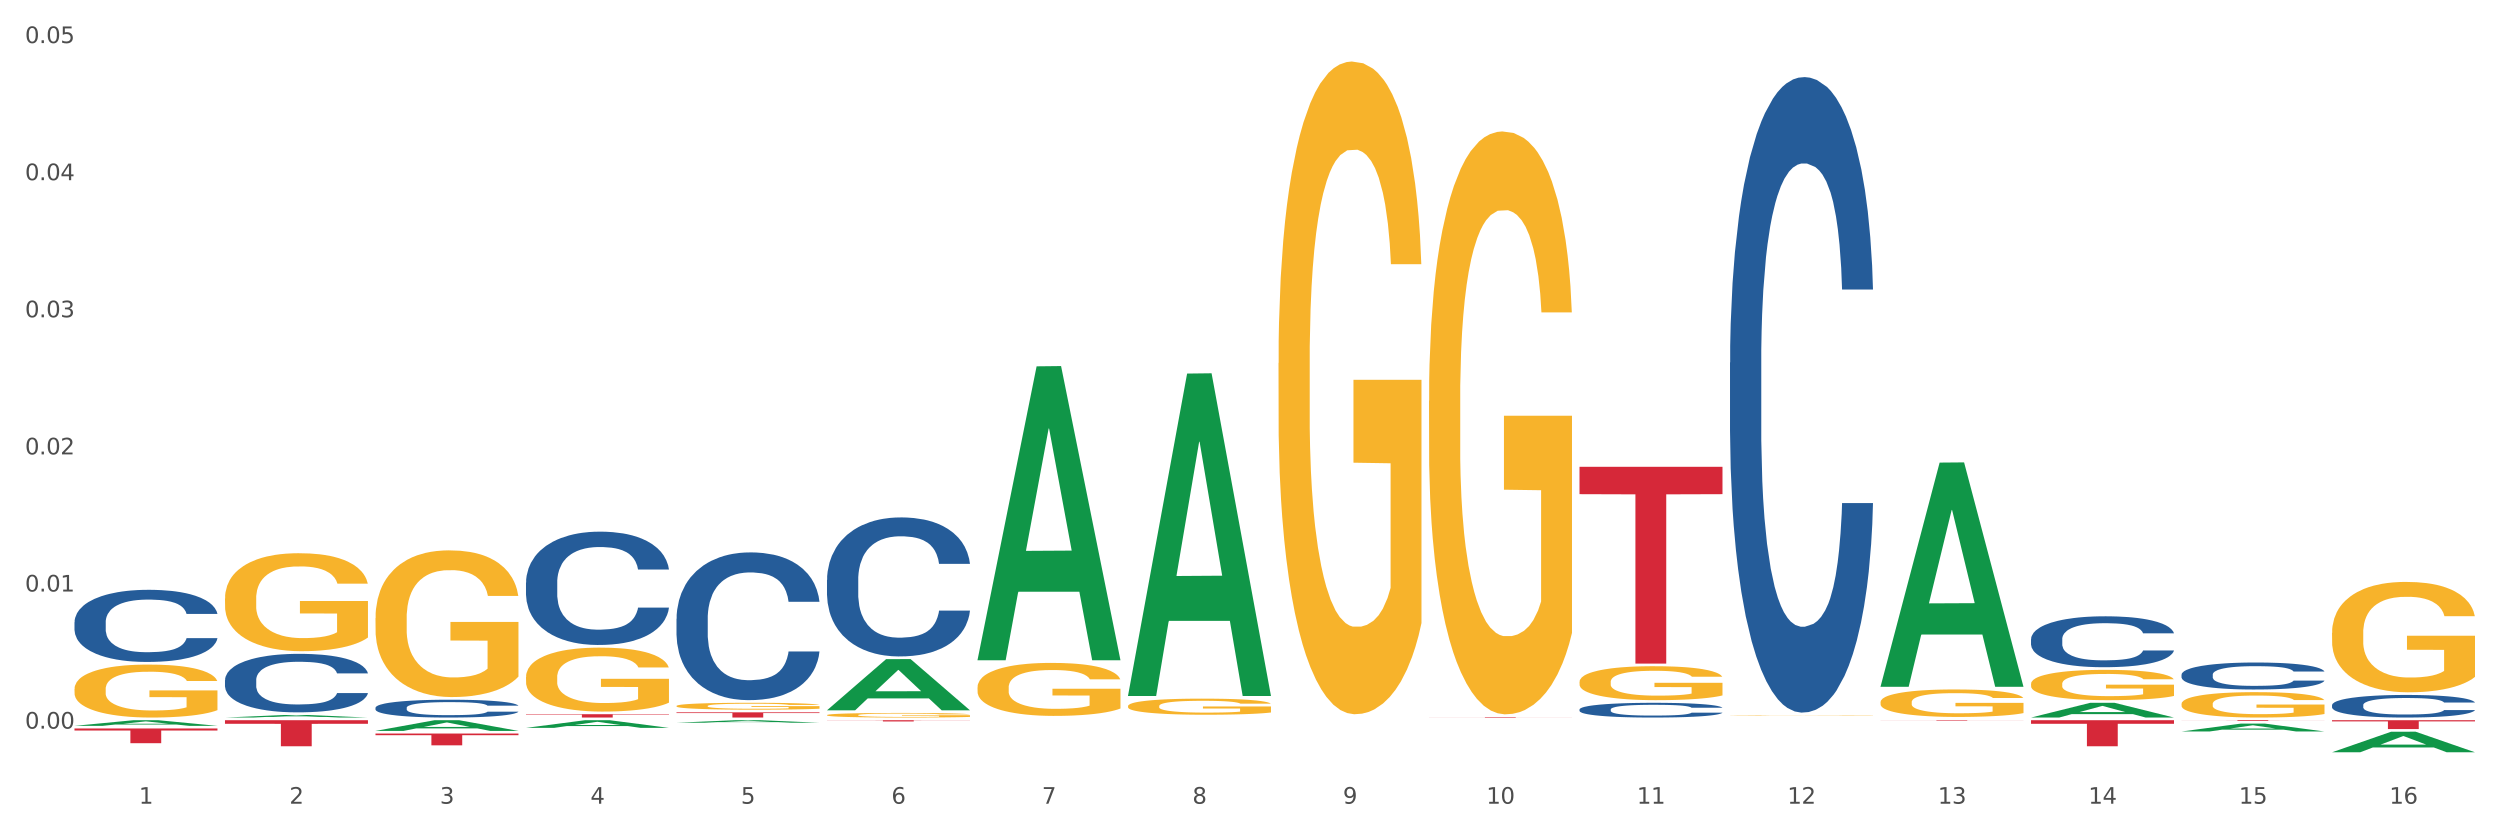 <?xml version="1.0" encoding="utf-8" standalone="no"?>
<!DOCTYPE svg PUBLIC "-//W3C//DTD SVG 1.1//EN"
  "http://www.w3.org/Graphics/SVG/1.1/DTD/svg11.dtd">
<svg xmlns:xlink="http://www.w3.org/1999/xlink" width="1080pt" height="360pt" viewBox="0 0 1080 360" xmlns="http://www.w3.org/2000/svg" version="1.1">
 <rect x="0" y="0" width="1080" height="360" fill="#333333" stroke="none"/>
 <defs>
  <style type="text/css">*{stroke-linejoin: round; stroke-linecap: butt}</style>
 </defs>
 <g id="figure_1">
  <g id="patch_1">
   <path d="M 0 360 
L 1080 360 
L 1080 0 
L 0 0 
z
" style="fill: #ffffff; stroke: #ffffff; stroke-linejoin: miter"/>
  </g>
  <g id="axes_1">
   <g id="matplotlib.axis_1">
    <g id="xtick_1">
     <g id="text_1">
      <!-- 1 -->
      <g style="fill: #4d4d4d" transform="translate(60.004 347.204) scale(0.096 -0.096)">
       <defs>
        <path id="DejaVuSans-31" d="M 794 531 
L 1825 531 
L 1825 4091 
L 703 3866 
L 703 4441 
L 1819 4666 
L 2450 4666 
L 2450 531 
L 3481 531 
L 3481 0 
L 794 0 
L 794 531 
z
" transform="scale(0.016)"/>
       </defs>
       <use xlink:href="#DejaVuSans-31"/>
      </g>
     </g>
    </g>
    <g id="xtick_2">
     <g id="text_2">
      <!-- 2 -->
      <g style="fill: #4d4d4d" transform="translate(125.021 347.204) scale(0.096 -0.096)">
       <defs>
        <path id="DejaVuSans-32" d="M 1228 531 
L 3431 531 
L 3431 0 
L 469 0 
L 469 531 
Q 828 903 1448 1529 
Q 2069 2156 2228 2338 
Q 2531 2678 2651 2914 
Q 2772 3150 2772 3378 
Q 2772 3750 2511 3984 
Q 2250 4219 1831 4219 
Q 1534 4219 1204 4116 
Q 875 4013 500 3803 
L 500 4441 
Q 881 4594 1212 4672 
Q 1544 4750 1819 4750 
Q 2544 4750 2975 4387 
Q 3406 4025 3406 3419 
Q 3406 3131 3298 2873 
Q 3191 2616 2906 2266 
Q 2828 2175 2409 1742 
Q 1991 1309 1228 531 
z
" transform="scale(0.016)"/>
       </defs>
       <use xlink:href="#DejaVuSans-32"/>
      </g>
     </g>
    </g>
    <g id="xtick_3">
     <g id="text_3">
      <!-- 3 -->
      <g style="fill: #4d4d4d" transform="translate(190.039 347.204) scale(0.096 -0.096)">
       <defs>
        <path id="DejaVuSans-33" d="M 2597 2516 
Q 3050 2419 3304 2112 
Q 3559 1806 3559 1356 
Q 3559 666 3084 287 
Q 2609 -91 1734 -91 
Q 1441 -91 1130 -33 
Q 819 25 488 141 
L 488 750 
Q 750 597 1062 519 
Q 1375 441 1716 441 
Q 2309 441 2620 675 
Q 2931 909 2931 1356 
Q 2931 1769 2642 2001 
Q 2353 2234 1838 2234 
L 1294 2234 
L 1294 2753 
L 1863 2753 
Q 2328 2753 2575 2939 
Q 2822 3125 2822 3475 
Q 2822 3834 2567 4026 
Q 2313 4219 1838 4219 
Q 1578 4219 1281 4162 
Q 984 4106 628 3988 
L 628 4550 
Q 988 4650 1302 4700 
Q 1616 4750 1894 4750 
Q 2613 4750 3031 4423 
Q 3450 4097 3450 3541 
Q 3450 3153 3228 2886 
Q 3006 2619 2597 2516 
z
" transform="scale(0.016)"/>
       </defs>
       <use xlink:href="#DejaVuSans-33"/>
      </g>
     </g>
    </g>
    <g id="xtick_4">
     <g id="text_4">
      <!-- 4 -->
      <g style="fill: #4d4d4d" transform="translate(255.056 347.204) scale(0.096 -0.096)">
       <defs>
        <path id="DejaVuSans-34" d="M 2419 4116 
L 825 1625 
L 2419 1625 
L 2419 4116 
z
M 2253 4666 
L 3047 4666 
L 3047 1625 
L 3713 1625 
L 3713 1100 
L 3047 1100 
L 3047 0 
L 2419 0 
L 2419 1100 
L 313 1100 
L 313 1709 
L 2253 4666 
z
" transform="scale(0.016)"/>
       </defs>
       <use xlink:href="#DejaVuSans-34"/>
      </g>
     </g>
    </g>
    <g id="xtick_5">
     <g id="text_5">
      <!-- 5 -->
      <g style="fill: #4d4d4d" transform="translate(320.073 347.204) scale(0.096 -0.096)">
       <defs>
        <path id="DejaVuSans-35" d="M 691 4666 
L 3169 4666 
L 3169 4134 
L 1269 4134 
L 1269 2991 
Q 1406 3038 1543 3061 
Q 1681 3084 1819 3084 
Q 2600 3084 3056 2656 
Q 3513 2228 3513 1497 
Q 3513 744 3044 326 
Q 2575 -91 1722 -91 
Q 1428 -91 1123 -41 
Q 819 9 494 109 
L 494 744 
Q 775 591 1075 516 
Q 1375 441 1709 441 
Q 2250 441 2565 725 
Q 2881 1009 2881 1497 
Q 2881 1984 2565 2268 
Q 2250 2553 1709 2553 
Q 1456 2553 1204 2497 
Q 953 2441 691 2322 
L 691 4666 
z
" transform="scale(0.016)"/>
       </defs>
       <use xlink:href="#DejaVuSans-35"/>
      </g>
     </g>
    </g>
    <g id="xtick_6">
     <g id="text_6">
      <!-- 6 -->
      <g style="fill: #4d4d4d" transform="translate(385.09 347.204) scale(0.096 -0.096)">
       <defs>
        <path id="DejaVuSans-36" d="M 2113 2584 
Q 1688 2584 1439 2293 
Q 1191 2003 1191 1497 
Q 1191 994 1439 701 
Q 1688 409 2113 409 
Q 2538 409 2786 701 
Q 3034 994 3034 1497 
Q 3034 2003 2786 2293 
Q 2538 2584 2113 2584 
z
M 3366 4563 
L 3366 3988 
Q 3128 4100 2886 4159 
Q 2644 4219 2406 4219 
Q 1781 4219 1451 3797 
Q 1122 3375 1075 2522 
Q 1259 2794 1537 2939 
Q 1816 3084 2150 3084 
Q 2853 3084 3261 2657 
Q 3669 2231 3669 1497 
Q 3669 778 3244 343 
Q 2819 -91 2113 -91 
Q 1303 -91 875 529 
Q 447 1150 447 2328 
Q 447 3434 972 4092 
Q 1497 4750 2381 4750 
Q 2619 4750 2861 4703 
Q 3103 4656 3366 4563 
z
" transform="scale(0.016)"/>
       </defs>
       <use xlink:href="#DejaVuSans-36"/>
      </g>
     </g>
    </g>
    <g id="xtick_7">
     <g id="text_7">
      <!-- 7 -->
      <g style="fill: #4d4d4d" transform="translate(450.108 347.204) scale(0.096 -0.096)">
       <defs>
        <path id="DejaVuSans-37" d="M 525 4666 
L 3525 4666 
L 3525 4397 
L 1831 0 
L 1172 0 
L 2766 4134 
L 525 4134 
L 525 4666 
z
" transform="scale(0.016)"/>
       </defs>
       <use xlink:href="#DejaVuSans-37"/>
      </g>
     </g>
    </g>
    <g id="xtick_8">
     <g id="text_8">
      <!-- 8 -->
      <g style="fill: #4d4d4d" transform="translate(515.125 347.204) scale(0.096 -0.096)">
       <defs>
        <path id="DejaVuSans-38" d="M 2034 2216 
Q 1584 2216 1326 1975 
Q 1069 1734 1069 1313 
Q 1069 891 1326 650 
Q 1584 409 2034 409 
Q 2484 409 2743 651 
Q 3003 894 3003 1313 
Q 3003 1734 2745 1975 
Q 2488 2216 2034 2216 
z
M 1403 2484 
Q 997 2584 770 2862 
Q 544 3141 544 3541 
Q 544 4100 942 4425 
Q 1341 4750 2034 4750 
Q 2731 4750 3128 4425 
Q 3525 4100 3525 3541 
Q 3525 3141 3298 2862 
Q 3072 2584 2669 2484 
Q 3125 2378 3379 2068 
Q 3634 1759 3634 1313 
Q 3634 634 3220 271 
Q 2806 -91 2034 -91 
Q 1263 -91 848 271 
Q 434 634 434 1313 
Q 434 1759 690 2068 
Q 947 2378 1403 2484 
z
M 1172 3481 
Q 1172 3119 1398 2916 
Q 1625 2713 2034 2713 
Q 2441 2713 2670 2916 
Q 2900 3119 2900 3481 
Q 2900 3844 2670 4047 
Q 2441 4250 2034 4250 
Q 1625 4250 1398 4047 
Q 1172 3844 1172 3481 
z
" transform="scale(0.016)"/>
       </defs>
       <use xlink:href="#DejaVuSans-38"/>
      </g>
     </g>
    </g>
    <g id="xtick_9">
     <g id="text_9">
      <!-- 9 -->
      <g style="fill: #4d4d4d" transform="translate(580.142 347.204) scale(0.096 -0.096)">
       <defs>
        <path id="DejaVuSans-39" d="M 703 97 
L 703 672 
Q 941 559 1184 500 
Q 1428 441 1663 441 
Q 2288 441 2617 861 
Q 2947 1281 2994 2138 
Q 2813 1869 2534 1725 
Q 2256 1581 1919 1581 
Q 1219 1581 811 2004 
Q 403 2428 403 3163 
Q 403 3881 828 4315 
Q 1253 4750 1959 4750 
Q 2769 4750 3195 4129 
Q 3622 3509 3622 2328 
Q 3622 1225 3098 567 
Q 2575 -91 1691 -91 
Q 1453 -91 1209 -44 
Q 966 3 703 97 
z
M 1959 2075 
Q 2384 2075 2632 2365 
Q 2881 2656 2881 3163 
Q 2881 3666 2632 3958 
Q 2384 4250 1959 4250 
Q 1534 4250 1286 3958 
Q 1038 3666 1038 3163 
Q 1038 2656 1286 2365 
Q 1534 2075 1959 2075 
z
" transform="scale(0.016)"/>
       </defs>
       <use xlink:href="#DejaVuSans-39"/>
      </g>
     </g>
    </g>
    <g id="xtick_10">
     <g id="text_10">
      <!-- 10 -->
      <g style="fill: #4d4d4d" transform="translate(642.105 347.204) scale(0.096 -0.096)">
       <defs>
        <path id="DejaVuSans-30" d="M 2034 4250 
Q 1547 4250 1301 3770 
Q 1056 3291 1056 2328 
Q 1056 1369 1301 889 
Q 1547 409 2034 409 
Q 2525 409 2770 889 
Q 3016 1369 3016 2328 
Q 3016 3291 2770 3770 
Q 2525 4250 2034 4250 
z
M 2034 4750 
Q 2819 4750 3233 4129 
Q 3647 3509 3647 2328 
Q 3647 1150 3233 529 
Q 2819 -91 2034 -91 
Q 1250 -91 836 529 
Q 422 1150 422 2328 
Q 422 3509 836 4129 
Q 1250 4750 2034 4750 
z
" transform="scale(0.016)"/>
       </defs>
       <use xlink:href="#DejaVuSans-31"/>
       <use xlink:href="#DejaVuSans-30" transform="translate(63.623 0)"/>
      </g>
     </g>
    </g>
    <g id="xtick_11">
     <g id="text_11">
      <!-- 11 -->
      <g style="fill: #4d4d4d" transform="translate(707.123 347.204) scale(0.096 -0.096)">
       <use xlink:href="#DejaVuSans-31"/>
       <use xlink:href="#DejaVuSans-31" transform="translate(63.623 0)"/>
      </g>
     </g>
    </g>
    <g id="xtick_12">
     <g id="text_12">
      <!-- 12 -->
      <g style="fill: #4d4d4d" transform="translate(772.14 347.204) scale(0.096 -0.096)">
       <use xlink:href="#DejaVuSans-31"/>
       <use xlink:href="#DejaVuSans-32" transform="translate(63.623 0)"/>
      </g>
     </g>
    </g>
    <g id="xtick_13">
     <g id="text_13">
      <!-- 13 -->
      <g style="fill: #4d4d4d" transform="translate(837.157 347.204) scale(0.096 -0.096)">
       <use xlink:href="#DejaVuSans-31"/>
       <use xlink:href="#DejaVuSans-33" transform="translate(63.623 0)"/>
      </g>
     </g>
    </g>
    <g id="xtick_14">
     <g id="text_14">
      <!-- 14 -->
      <g style="fill: #4d4d4d" transform="translate(902.174 347.204) scale(0.096 -0.096)">
       <use xlink:href="#DejaVuSans-31"/>
       <use xlink:href="#DejaVuSans-34" transform="translate(63.623 0)"/>
      </g>
     </g>
    </g>
    <g id="xtick_15">
     <g id="text_15">
      <!-- 15 -->
      <g style="fill: #4d4d4d" transform="translate(967.192 347.204) scale(0.096 -0.096)">
       <use xlink:href="#DejaVuSans-31"/>
       <use xlink:href="#DejaVuSans-35" transform="translate(63.623 0)"/>
      </g>
     </g>
    </g>
    <g id="xtick_16">
     <g id="text_16">
      <!-- 16 -->
      <g style="fill: #4d4d4d" transform="translate(1032.209 347.204) scale(0.096 -0.096)">
       <use xlink:href="#DejaVuSans-31"/>
       <use xlink:href="#DejaVuSans-36" transform="translate(63.623 0)"/>
      </g>
     </g>
    </g>
    <g id="xtick_17"/>
    <g id="xtick_18"/>
    <g id="xtick_19"/>
    <g id="xtick_20"/>
    <g id="xtick_21"/>
    <g id="xtick_22"/>
    <g id="xtick_23"/>
    <g id="xtick_24"/>
    <g id="xtick_25"/>
    <g id="xtick_26"/>
    <g id="xtick_27"/>
    <g id="xtick_28"/>
    <g id="xtick_29"/>
    <g id="xtick_30"/>
    <g id="xtick_31"/>
   </g>
   <g id="matplotlib.axis_2">
    <g id="ytick_1">
     <g id="text_17">
      <!-- 0.00 -->
      <g style="fill: #4d4d4d" transform="translate(10.8 314.768) scale(0.096 -0.096)">
       <defs>
        <path id="DejaVuSans-2e" d="M 684 794 
L 1344 794 
L 1344 0 
L 684 0 
L 684 794 
z
" transform="scale(0.016)"/>
       </defs>
       <use xlink:href="#DejaVuSans-30"/>
       <use xlink:href="#DejaVuSans-2e" transform="translate(63.623 0)"/>
       <use xlink:href="#DejaVuSans-30" transform="translate(95.41 0)"/>
       <use xlink:href="#DejaVuSans-30" transform="translate(159.033 0)"/>
      </g>
     </g>
    </g>
    <g id="ytick_2">
     <g id="text_18">
      <!-- 0.01 -->
      <g style="fill: #4d4d4d" transform="translate(10.8 255.537) scale(0.096 -0.096)">
       <use xlink:href="#DejaVuSans-30"/>
       <use xlink:href="#DejaVuSans-2e" transform="translate(63.623 0)"/>
       <use xlink:href="#DejaVuSans-30" transform="translate(95.41 0)"/>
       <use xlink:href="#DejaVuSans-31" transform="translate(159.033 0)"/>
      </g>
     </g>
    </g>
    <g id="ytick_3">
     <g id="text_19">
      <!-- 0.02 -->
      <g style="fill: #4d4d4d" transform="translate(10.8 196.305) scale(0.096 -0.096)">
       <use xlink:href="#DejaVuSans-30"/>
       <use xlink:href="#DejaVuSans-2e" transform="translate(63.623 0)"/>
       <use xlink:href="#DejaVuSans-30" transform="translate(95.41 0)"/>
       <use xlink:href="#DejaVuSans-32" transform="translate(159.033 0)"/>
      </g>
     </g>
    </g>
    <g id="ytick_4">
     <g id="text_20">
      <!-- 0.03 -->
      <g style="fill: #4d4d4d" transform="translate(10.8 137.074) scale(0.096 -0.096)">
       <use xlink:href="#DejaVuSans-30"/>
       <use xlink:href="#DejaVuSans-2e" transform="translate(63.623 0)"/>
       <use xlink:href="#DejaVuSans-30" transform="translate(95.41 0)"/>
       <use xlink:href="#DejaVuSans-33" transform="translate(159.033 0)"/>
      </g>
     </g>
    </g>
    <g id="ytick_5">
     <g id="text_21">
      <!-- 0.04 -->
      <g style="fill: #4d4d4d" transform="translate(10.8 77.842) scale(0.096 -0.096)">
       <use xlink:href="#DejaVuSans-30"/>
       <use xlink:href="#DejaVuSans-2e" transform="translate(63.623 0)"/>
       <use xlink:href="#DejaVuSans-30" transform="translate(95.41 0)"/>
       <use xlink:href="#DejaVuSans-34" transform="translate(159.033 0)"/>
      </g>
     </g>
    </g>
    <g id="ytick_6">
     <g id="text_22">
      <!-- 0.05 -->
      <g style="fill: #4d4d4d" transform="translate(10.8 18.611) scale(0.096 -0.096)">
       <use xlink:href="#DejaVuSans-30"/>
       <use xlink:href="#DejaVuSans-2e" transform="translate(63.623 0)"/>
       <use xlink:href="#DejaVuSans-30" transform="translate(95.41 0)"/>
       <use xlink:href="#DejaVuSans-35" transform="translate(159.033 0)"/>
      </g>
     </g>
    </g>
    <g id="ytick_7"/>
    <g id="ytick_8"/>
    <g id="ytick_9"/>
    <g id="ytick_10"/>
    <g id="ytick_11"/>
   </g>
   <g id="PolyCollection_1">
    <path d="M 32.175 313.565 
L 32.239 313.562 
L 57.709 311.123 
L 68.28 311.121 
L 93.941 313.569 
L 81.715 313.569 
L 76.176 312.999 
L 49.877 312.999 
L 49.686 313.008 
L 44.337 313.569 
L 32.175 313.569 
L 32.175 313.565 
L 53.188 312.659 
L 72.864 312.657 
L 63.122 311.643 
L 62.995 311.638 
L 62.867 311.645 
L 53.125 312.657 
L 53.188 312.659 
L 32.175 313.565 
z
" clip-path="url(#p2b0d6be674)" style="fill: #109648"/>
    <path d="M 292.244 267.313 
L 292.317 267.255 
L 292.317 265.622 
L 292.536 263.407 
L 293.339 259.326 
L 294.361 256.237 
L 296.113 252.622 
L 297.063 251.107 
L 298.304 249.416 
L 300.859 246.676 
L 303.78 244.345 
L 305.824 243.062 
L 307.357 242.246 
L 310.788 240.789 
L 312.76 240.147 
L 314.804 239.623 
L 316.556 239.273 
L 319.477 238.865 
L 321.813 238.69 
L 324.514 238.632 
L 326.778 238.69 
L 329.771 238.923 
L 334.152 239.623 
L 335.831 240.031 
L 338.094 240.73 
L 340.431 241.663 
L 342.329 242.596 
L 344.519 243.937 
L 346.782 245.685 
L 348.973 247.901 
L 350.506 249.941 
L 351.747 252.098 
L 352.842 254.721 
L 353.645 257.578 
L 354.01 259.968 
L 340.65 259.968 
L 340.284 257.811 
L 339.554 255.479 
L 338.824 253.905 
L 338.021 252.622 
L 336.78 251.165 
L 335.685 250.232 
L 333.86 249.125 
L 332.18 248.425 
L 330.793 248.017 
L 329.114 247.667 
L 325.536 247.318 
L 322.981 247.318 
L 321.375 247.434 
L 319.404 247.726 
L 317.724 248.134 
L 315.753 248.833 
L 314.22 249.591 
L 312.687 250.582 
L 311.811 251.282 
L 310.496 252.564 
L 309.62 253.614 
L 308.452 255.421 
L 307.795 256.703 
L 306.627 260.026 
L 306.116 262.474 
L 305.897 264.165 
L 305.751 266.03 
L 305.751 275.124 
L 306.189 279.205 
L 306.554 280.954 
L 307.138 282.936 
L 308.233 285.501 
L 309.839 288.008 
L 311.519 289.815 
L 312.906 290.922 
L 314.22 291.739 
L 315.534 292.38 
L 317.14 292.963 
L 318.455 293.312 
L 320.426 293.662 
L 322.762 293.837 
L 324.587 293.837 
L 328.311 293.546 
L 329.99 293.254 
L 331.596 292.846 
L 333.349 292.205 
L 334.736 291.505 
L 335.539 290.981 
L 336.853 289.873 
L 337.875 288.707 
L 338.751 287.366 
L 339.335 286.2 
L 339.992 284.452 
L 340.504 282.47 
L 340.65 281.42 
L 354.01 281.42 
L 353.718 283.519 
L 353.207 285.559 
L 352.185 288.299 
L 351.382 289.873 
L 350.141 291.797 
L 348.827 293.429 
L 347.001 295.236 
L 345.322 296.577 
L 343.57 297.743 
L 341.672 298.792 
L 338.24 300.25 
L 336.999 300.658 
L 334.371 301.357 
L 332.326 301.765 
L 329.333 302.173 
L 326.267 302.407 
L 323.054 302.465 
L 320.207 302.348 
L 317.067 301.998 
L 315.096 301.649 
L 312.906 301.124 
L 310.35 300.308 
L 307.941 299.317 
L 305.678 298.151 
L 303.561 296.81 
L 301.589 295.295 
L 299.034 292.788 
L 297.136 290.339 
L 295.748 288.066 
L 294.799 286.142 
L 293.85 283.694 
L 293.339 282.003 
L 292.536 277.923 
L 292.244 274.133 
L 292.244 267.313 
z
" clip-path="url(#p2b0d6be674)" style="fill: #255c99"/>
    <path d="M 227.227 251.669 
L 227.3 251.625 
L 227.3 250.373 
L 227.519 248.674 
L 228.322 245.544 
L 229.344 243.174 
L 231.096 240.402 
L 232.045 239.239 
L 233.287 237.943 
L 235.842 235.841 
L 238.762 234.052 
L 240.807 233.069 
L 242.34 232.443 
L 245.771 231.325 
L 247.743 230.833 
L 249.787 230.431 
L 251.539 230.162 
L 254.459 229.849 
L 256.796 229.715 
L 259.497 229.671 
L 261.76 229.715 
L 264.754 229.894 
L 269.134 230.431 
L 270.814 230.744 
L 273.077 231.28 
L 275.413 231.996 
L 277.312 232.711 
L 279.502 233.74 
L 281.765 235.081 
L 283.955 236.78 
L 285.489 238.345 
L 286.73 239.999 
L 287.825 242.011 
L 288.628 244.202 
L 288.993 246.036 
L 275.632 246.036 
L 275.267 244.381 
L 274.537 242.593 
L 273.807 241.385 
L 273.004 240.402 
L 271.763 239.284 
L 270.668 238.569 
L 268.842 237.719 
L 267.163 237.182 
L 265.776 236.869 
L 264.097 236.601 
L 260.519 236.333 
L 257.964 236.333 
L 256.358 236.422 
L 254.386 236.646 
L 252.707 236.959 
L 250.736 237.495 
L 249.203 238.077 
L 247.669 238.837 
L 246.793 239.373 
L 245.479 240.357 
L 244.603 241.162 
L 243.435 242.548 
L 242.778 243.532 
L 241.61 246.08 
L 241.099 247.958 
L 240.88 249.255 
L 240.734 250.686 
L 240.734 257.661 
L 241.172 260.791 
L 241.537 262.132 
L 242.121 263.652 
L 243.216 265.62 
L 244.822 267.542 
L 246.501 268.929 
L 247.889 269.778 
L 249.203 270.404 
L 250.517 270.896 
L 252.123 271.343 
L 253.437 271.611 
L 255.409 271.88 
L 257.745 272.014 
L 259.57 272.014 
L 263.294 271.79 
L 264.973 271.567 
L 266.579 271.254 
L 268.331 270.762 
L 269.718 270.225 
L 270.522 269.823 
L 271.836 268.973 
L 272.858 268.079 
L 273.734 267.051 
L 274.318 266.156 
L 274.975 264.815 
L 275.486 263.295 
L 275.632 262.49 
L 288.993 262.49 
L 288.701 264.1 
L 288.19 265.665 
L 287.168 267.766 
L 286.365 268.973 
L 285.124 270.449 
L 283.809 271.701 
L 281.984 273.087 
L 280.305 274.115 
L 278.553 275.01 
L 276.654 275.814 
L 273.223 276.932 
L 271.982 277.245 
L 269.353 277.782 
L 267.309 278.095 
L 264.316 278.408 
L 261.249 278.587 
L 258.037 278.631 
L 255.19 278.542 
L 252.05 278.274 
L 250.079 278.005 
L 247.889 277.603 
L 245.333 276.977 
L 242.924 276.217 
L 240.661 275.323 
L 238.543 274.294 
L 236.572 273.132 
L 234.017 271.209 
L 232.118 269.331 
L 230.731 267.587 
L 229.782 266.112 
L 228.833 264.234 
L 228.322 262.937 
L 227.519 259.807 
L 227.227 256.901 
L 227.227 251.669 
z
" clip-path="url(#p2b0d6be674)" style="fill: #255c99"/>
    <path d="M 97.192 258.55 
L 97.265 258.512 
L 97.265 257.12 
L 97.411 255.921 
L 98.14 253.022 
L 99.234 250.625 
L 100.036 249.349 
L 100.838 248.305 
L 101.786 247.262 
L 102.953 246.179 
L 105.068 244.594 
L 106.381 243.782 
L 107.985 242.932 
L 110.902 241.695 
L 113.017 240.999 
L 115.204 240.419 
L 118.778 239.723 
L 121.111 239.414 
L 123.591 239.182 
L 126.58 239.027 
L 128.841 238.989 
L 133.8 239.105 
L 138.03 239.452 
L 140.071 239.723 
L 142.697 240.187 
L 144.082 240.496 
L 146.343 241.115 
L 148.676 241.927 
L 150.281 242.623 
L 152.687 243.937 
L 154.51 245.251 
L 156.188 246.875 
L 157.063 247.996 
L 157.719 249.04 
L 158.302 250.238 
L 158.886 252.133 
L 145.759 252.133 
L 145.249 250.78 
L 144.447 249.504 
L 143.28 248.267 
L 142.259 247.494 
L 140.509 246.527 
L 138.905 245.909 
L 137.227 245.445 
L 135.185 245.058 
L 133.581 244.865 
L 131.321 244.71 
L 126.872 244.749 
L 123.882 245.058 
L 121.84 245.445 
L 120.528 245.793 
L 119.361 246.179 
L 118.048 246.72 
L 116.517 247.532 
L 115.423 248.267 
L 114.329 249.195 
L 113.454 250.122 
L 112.652 251.205 
L 111.996 252.365 
L 111.485 253.563 
L 111.048 255.032 
L 110.683 257.468 
L 110.683 262.764 
L 110.829 263.962 
L 111.194 265.547 
L 111.631 266.746 
L 112.36 268.176 
L 113.017 269.143 
L 114.256 270.535 
L 115.642 271.694 
L 116.736 272.429 
L 117.83 273.047 
L 119.726 273.898 
L 121.84 274.594 
L 123.664 275.019 
L 126.143 275.406 
L 127.82 275.56 
L 129.279 275.638 
L 132.852 275.638 
L 135.404 275.522 
L 138.248 275.251 
L 140.436 274.903 
L 142.259 274.478 
L 144.301 273.782 
L 145.614 273.125 
L 145.614 265.045 
L 129.57 265.006 
L 129.57 259.633 
L 158.959 259.633 
L 158.959 275.406 
L 157.719 276.217 
L 156.333 276.952 
L 154.875 277.609 
L 152.687 278.421 
L 150.062 279.194 
L 147.728 279.735 
L 145.249 280.199 
L 142.332 280.625 
L 138.54 281.011 
L 136.206 281.166 
L 133.289 281.282 
L 129.862 281.32 
L 126.872 281.243 
L 123.955 281.05 
L 120.892 280.702 
L 117.903 280.199 
L 115.642 279.697 
L 113.381 279.078 
L 110.975 278.266 
L 109.079 277.493 
L 107.62 276.797 
L 106.016 275.908 
L 104.266 274.748 
L 102.953 273.705 
L 101.786 272.622 
L 100.547 271.23 
L 99.672 270.032 
L 98.797 268.524 
L 98.286 267.403 
L 97.703 265.663 
L 97.265 263.228 
L 97.192 258.55 
z
" clip-path="url(#p2b0d6be674)" style="fill: #f7b32b"/>
    <path d="M 97.192 293.817 
L 97.265 293.794 
L 97.265 293.147 
L 97.484 292.27 
L 98.287 290.654 
L 99.31 289.431 
L 101.062 287.999 
L 102.011 287.399 
L 103.252 286.73 
L 105.807 285.645 
L 108.728 284.721 
L 110.772 284.213 
L 112.305 283.89 
L 115.737 283.313 
L 117.708 283.059 
L 119.752 282.851 
L 121.505 282.713 
L 124.425 282.551 
L 126.761 282.482 
L 129.463 282.459 
L 131.726 282.482 
L 134.719 282.574 
L 139.1 282.851 
L 140.779 283.013 
L 143.042 283.29 
L 145.379 283.659 
L 147.277 284.029 
L 149.467 284.56 
L 151.731 285.252 
L 153.921 286.129 
L 155.454 286.937 
L 156.695 287.792 
L 157.79 288.83 
L 158.594 289.962 
L 158.959 290.908 
L 145.598 290.908 
L 145.233 290.054 
L 144.503 289.131 
L 143.773 288.507 
L 142.969 287.999 
L 141.728 287.422 
L 140.633 287.053 
L 138.808 286.614 
L 137.129 286.337 
L 135.741 286.176 
L 134.062 286.037 
L 130.485 285.898 
L 127.929 285.898 
L 126.323 285.945 
L 124.352 286.06 
L 122.673 286.222 
L 120.701 286.499 
L 119.168 286.799 
L 117.635 287.191 
L 116.759 287.468 
L 115.445 287.976 
L 114.569 288.392 
L 113.4 289.107 
L 112.743 289.615 
L 111.575 290.931 
L 111.064 291.901 
L 110.845 292.57 
L 110.699 293.309 
L 110.699 296.91 
L 111.137 298.526 
L 111.502 299.219 
L 112.086 300.004 
L 113.181 301.02 
L 114.788 302.012 
L 116.467 302.728 
L 117.854 303.167 
L 119.168 303.49 
L 120.482 303.744 
L 122.089 303.975 
L 123.403 304.113 
L 125.374 304.252 
L 127.71 304.321 
L 129.536 304.321 
L 133.259 304.206 
L 134.938 304.09 
L 136.545 303.928 
L 138.297 303.675 
L 139.684 303.398 
L 140.487 303.19 
L 141.801 302.751 
L 142.823 302.289 
L 143.7 301.758 
L 144.284 301.297 
L 144.941 300.604 
L 145.452 299.819 
L 145.598 299.404 
L 158.959 299.404 
L 158.667 300.235 
L 158.156 301.043 
L 157.133 302.128 
L 156.33 302.751 
L 155.089 303.513 
L 153.775 304.159 
L 151.95 304.875 
L 150.27 305.406 
L 148.518 305.868 
L 146.62 306.283 
L 143.188 306.86 
L 141.947 307.022 
L 139.319 307.299 
L 137.275 307.461 
L 134.281 307.622 
L 131.215 307.715 
L 128.002 307.738 
L 125.155 307.691 
L 122.016 307.553 
L 120.044 307.414 
L 117.854 307.207 
L 115.299 306.883 
L 112.889 306.491 
L 110.626 306.029 
L 108.509 305.498 
L 106.538 304.898 
L 103.982 303.905 
L 102.084 302.936 
L 100.697 302.035 
L 99.748 301.274 
L 98.798 300.304 
L 98.287 299.635 
L 97.484 298.019 
L 97.192 296.518 
L 97.192 293.817 
z
" clip-path="url(#p2b0d6be674)" style="fill: #255c99"/>
    <path d="M 32.175 268.8 
L 32.248 268.771 
L 32.248 267.974 
L 32.467 266.893 
L 33.27 264.901 
L 34.292 263.392 
L 36.045 261.628 
L 36.994 260.888 
L 38.235 260.063 
L 40.79 258.725 
L 43.711 257.587 
L 45.755 256.961 
L 47.288 256.562 
L 50.72 255.851 
L 52.691 255.538 
L 54.735 255.281 
L 56.487 255.111 
L 59.408 254.912 
L 61.744 254.826 
L 64.445 254.798 
L 66.709 254.826 
L 69.702 254.94 
L 74.083 255.281 
L 75.762 255.481 
L 78.025 255.822 
L 80.362 256.278 
L 82.26 256.733 
L 84.45 257.387 
L 86.713 258.241 
L 88.904 259.323 
L 90.437 260.319 
L 91.678 261.372 
L 92.773 262.652 
L 93.576 264.047 
L 93.941 265.214 
L 80.581 265.214 
L 80.216 264.161 
L 79.485 263.022 
L 78.755 262.254 
L 77.952 261.628 
L 76.711 260.916 
L 75.616 260.461 
L 73.791 259.92 
L 72.111 259.579 
L 70.724 259.38 
L 69.045 259.209 
L 65.468 259.038 
L 62.912 259.038 
L 61.306 259.095 
L 59.335 259.237 
L 57.655 259.437 
L 55.684 259.778 
L 54.151 260.148 
L 52.618 260.632 
L 51.742 260.973 
L 50.427 261.599 
L 49.551 262.112 
L 48.383 262.994 
L 47.726 263.62 
L 46.558 265.242 
L 46.047 266.437 
L 45.828 267.263 
L 45.682 268.173 
L 45.682 272.613 
L 46.12 274.605 
L 46.485 275.459 
L 47.069 276.427 
L 48.164 277.679 
L 49.77 278.903 
L 51.45 279.785 
L 52.837 280.325 
L 54.151 280.724 
L 55.465 281.037 
L 57.071 281.322 
L 58.386 281.492 
L 60.357 281.663 
L 62.693 281.748 
L 64.518 281.748 
L 68.242 281.606 
L 69.921 281.464 
L 71.527 281.265 
L 73.28 280.952 
L 74.667 280.61 
L 75.47 280.354 
L 76.784 279.813 
L 77.806 279.244 
L 78.682 278.589 
L 79.266 278.02 
L 79.923 277.167 
L 80.435 276.199 
L 80.581 275.687 
L 93.941 275.687 
L 93.649 276.711 
L 93.138 277.707 
L 92.116 279.045 
L 91.313 279.813 
L 90.072 280.752 
L 88.758 281.549 
L 86.932 282.431 
L 85.253 283.086 
L 83.501 283.655 
L 81.603 284.167 
L 78.171 284.879 
L 76.93 285.078 
L 74.302 285.42 
L 72.257 285.619 
L 69.264 285.818 
L 66.198 285.932 
L 62.985 285.96 
L 60.138 285.903 
L 56.998 285.733 
L 55.027 285.562 
L 52.837 285.306 
L 50.281 284.907 
L 47.872 284.424 
L 45.609 283.854 
L 43.492 283.2 
L 41.52 282.46 
L 38.965 281.236 
L 37.067 280.041 
L 35.679 278.931 
L 34.73 277.992 
L 33.781 276.797 
L 33.27 275.971 
L 32.467 273.979 
L 32.175 272.129 
L 32.175 268.8 
z
" clip-path="url(#p2b0d6be674)" style="fill: #255c99"/>
    <path d="M 32.175 314.707 
L 93.941 314.707 
L 93.941 315.589 
L 69.645 315.595 
L 69.645 321.053 
L 56.325 321.053 
L 56.325 315.595 
L 32.175 315.589 
L 32.175 314.713 
L 32.175 314.707 
z
" clip-path="url(#p2b0d6be674)" style="fill: #d62839"/>
    <path d="M 97.192 311.121 
L 158.959 311.121 
L 158.959 312.687 
L 134.662 312.697 
L 134.662 322.389 
L 121.343 322.389 
L 121.343 312.697 
L 97.192 312.687 
L 97.192 311.132 
L 97.192 311.121 
z
" clip-path="url(#p2b0d6be674)" style="fill: #d62839"/>
    <path d="M 162.209 316.888 
L 223.976 316.888 
L 223.976 317.595 
L 199.679 317.6 
L 199.679 321.974 
L 186.36 321.974 
L 186.36 317.6 
L 162.209 317.595 
L 162.209 316.893 
L 162.209 316.888 
z
" clip-path="url(#p2b0d6be674)" style="fill: #d62839"/>
    <path d="M 227.227 308.541 
L 288.993 308.541 
L 288.993 308.742 
L 264.696 308.743 
L 264.696 309.983 
L 251.377 309.983 
L 251.377 308.743 
L 227.227 308.742 
L 227.227 308.543 
L 227.227 308.541 
z
" clip-path="url(#p2b0d6be674)" style="fill: #d62839"/>
    <path d="M 292.244 307.719 
L 354.01 307.719 
L 354.01 308.033 
L 329.714 308.036 
L 329.714 309.983 
L 316.394 309.983 
L 316.394 308.036 
L 292.244 308.033 
L 292.244 307.721 
L 292.244 307.719 
z
" clip-path="url(#p2b0d6be674)" style="fill: #d62839"/>
    <path d="M 357.261 311.121 
L 419.028 311.121 
L 419.028 311.197 
L 394.731 311.198 
L 394.731 311.668 
L 381.412 311.668 
L 381.412 311.198 
L 357.261 311.197 
L 357.261 311.122 
L 357.261 311.121 
z
" clip-path="url(#p2b0d6be674)" style="fill: #d62839"/>
    <path d="M 617.33 309.737 
L 679.097 309.737 
L 679.097 309.771 
L 654.8 309.772 
L 654.8 309.983 
L 641.481 309.983 
L 641.481 309.772 
L 617.33 309.771 
L 617.33 309.738 
L 617.33 309.737 
z
" clip-path="url(#p2b0d6be674)" style="fill: #d62839"/>
    <path d="M 682.347 201.666 
L 744.114 201.666 
L 744.114 213.478 
L 719.817 213.558 
L 719.817 286.666 
L 706.498 286.666 
L 706.498 213.558 
L 682.347 213.478 
L 682.347 201.746 
L 682.347 201.666 
z
" clip-path="url(#p2b0d6be674)" style="fill: #d62839"/>
    <path d="M 812.382 311.121 
L 874.148 311.121 
L 874.148 311.153 
L 849.852 311.153 
L 849.852 311.353 
L 836.532 311.353 
L 836.532 311.153 
L 812.382 311.153 
L 812.382 311.121 
L 812.382 311.121 
z
" clip-path="url(#p2b0d6be674)" style="fill: #d62839"/>
    <path d="M 877.399 311.121 
L 939.166 311.121 
L 939.166 312.685 
L 914.869 312.696 
L 914.869 322.378 
L 901.549 322.378 
L 901.549 312.696 
L 877.399 312.685 
L 877.399 311.132 
L 877.399 311.121 
z
" clip-path="url(#p2b0d6be674)" style="fill: #d62839"/>
    <path d="M 357.261 250.508 
L 357.334 250.453 
L 357.334 248.917 
L 357.553 246.832 
L 358.356 242.993 
L 359.378 240.086 
L 361.131 236.685 
L 362.08 235.258 
L 363.321 233.668 
L 365.876 231.09 
L 368.797 228.896 
L 370.841 227.689 
L 372.374 226.921 
L 375.806 225.549 
L 377.777 224.946 
L 379.821 224.452 
L 381.574 224.123 
L 384.494 223.739 
L 386.83 223.575 
L 389.532 223.52 
L 391.795 223.575 
L 394.788 223.794 
L 399.169 224.452 
L 400.848 224.836 
L 403.111 225.495 
L 405.448 226.372 
L 407.346 227.25 
L 409.536 228.512 
L 411.8 230.157 
L 413.99 232.242 
L 415.523 234.161 
L 416.764 236.191 
L 417.859 238.659 
L 418.663 241.347 
L 419.028 243.596 
L 405.667 243.596 
L 405.302 241.567 
L 404.572 239.372 
L 403.842 237.891 
L 403.038 236.685 
L 401.797 235.313 
L 400.702 234.436 
L 398.877 233.393 
L 397.198 232.735 
L 395.81 232.351 
L 394.131 232.022 
L 390.554 231.693 
L 387.998 231.693 
L 386.392 231.803 
L 384.421 232.077 
L 382.742 232.461 
L 380.77 233.119 
L 379.237 233.832 
L 377.704 234.765 
L 376.828 235.423 
L 375.514 236.63 
L 374.638 237.617 
L 373.469 239.318 
L 372.812 240.524 
L 371.644 243.651 
L 371.133 245.955 
L 370.914 247.546 
L 370.768 249.301 
L 370.768 257.858 
L 371.206 261.698 
L 371.571 263.343 
L 372.155 265.208 
L 373.25 267.622 
L 374.857 269.98 
L 376.536 271.681 
L 377.923 272.723 
L 379.237 273.491 
L 380.551 274.094 
L 382.158 274.643 
L 383.472 274.972 
L 385.443 275.301 
L 387.779 275.466 
L 389.605 275.466 
L 393.328 275.192 
L 395.007 274.917 
L 396.614 274.533 
L 398.366 273.93 
L 399.753 273.272 
L 400.556 272.778 
L 401.87 271.736 
L 402.892 270.639 
L 403.769 269.377 
L 404.353 268.28 
L 405.01 266.634 
L 405.521 264.769 
L 405.667 263.782 
L 419.028 263.782 
L 418.736 265.757 
L 418.224 267.677 
L 417.202 270.255 
L 416.399 271.736 
L 415.158 273.546 
L 413.844 275.082 
L 412.019 276.782 
L 410.339 278.044 
L 408.587 279.141 
L 406.689 280.128 
L 403.257 281.5 
L 402.016 281.884 
L 399.388 282.542 
L 397.344 282.926 
L 394.35 283.31 
L 391.284 283.529 
L 388.071 283.584 
L 385.224 283.474 
L 382.085 283.145 
L 380.113 282.816 
L 377.923 282.322 
L 375.368 281.554 
L 372.958 280.622 
L 370.695 279.525 
L 368.578 278.263 
L 366.606 276.837 
L 364.051 274.478 
L 362.153 272.175 
L 360.766 270.035 
L 359.817 268.225 
L 358.867 265.921 
L 358.356 264.331 
L 357.553 260.491 
L 357.261 256.925 
L 357.261 250.508 
z
" clip-path="url(#p2b0d6be674)" style="fill: #255c99"/>
    <path d="M 682.347 306.475 
L 682.42 306.47 
L 682.42 306.307 
L 682.639 306.086 
L 683.443 305.678 
L 684.465 305.37 
L 686.217 305.01 
L 687.166 304.858 
L 688.407 304.69 
L 690.963 304.416 
L 693.883 304.184 
L 695.927 304.056 
L 697.46 303.974 
L 700.892 303.829 
L 702.863 303.765 
L 704.907 303.712 
L 706.66 303.678 
L 709.58 303.637 
L 711.916 303.619 
L 714.618 303.614 
L 716.881 303.619 
L 719.875 303.643 
L 724.255 303.712 
L 725.934 303.753 
L 728.198 303.823 
L 730.534 303.916 
L 732.432 304.009 
L 734.623 304.143 
L 736.886 304.317 
L 739.076 304.538 
L 740.609 304.742 
L 741.85 304.957 
L 742.946 305.219 
L 743.749 305.504 
L 744.114 305.742 
L 730.753 305.742 
L 730.388 305.527 
L 729.658 305.295 
L 728.928 305.138 
L 728.125 305.01 
L 726.883 304.864 
L 725.788 304.771 
L 723.963 304.661 
L 722.284 304.591 
L 720.897 304.55 
L 719.217 304.515 
L 715.64 304.48 
L 713.085 304.48 
L 711.478 304.492 
L 709.507 304.521 
L 707.828 304.562 
L 705.857 304.631 
L 704.323 304.707 
L 702.79 304.806 
L 701.914 304.876 
L 700.6 305.004 
L 699.724 305.108 
L 698.556 305.289 
L 697.899 305.417 
L 696.73 305.748 
L 696.219 305.993 
L 696 306.161 
L 695.854 306.347 
L 695.854 307.255 
L 696.292 307.662 
L 696.657 307.836 
L 697.241 308.034 
L 698.337 308.29 
L 699.943 308.54 
L 701.622 308.721 
L 703.009 308.831 
L 704.323 308.913 
L 705.638 308.977 
L 707.244 309.035 
L 708.558 309.07 
L 710.529 309.104 
L 712.866 309.122 
L 714.691 309.122 
L 718.414 309.093 
L 720.094 309.064 
L 721.7 309.023 
L 723.452 308.959 
L 724.839 308.889 
L 725.642 308.837 
L 726.956 308.726 
L 727.979 308.61 
L 728.855 308.476 
L 729.439 308.36 
L 730.096 308.185 
L 730.607 307.988 
L 730.753 307.883 
L 744.114 307.883 
L 743.822 308.092 
L 743.311 308.296 
L 742.289 308.569 
L 741.485 308.726 
L 740.244 308.918 
L 738.93 309.081 
L 737.105 309.262 
L 735.426 309.395 
L 733.673 309.512 
L 731.775 309.616 
L 728.344 309.762 
L 727.102 309.802 
L 724.474 309.872 
L 722.43 309.913 
L 719.436 309.954 
L 716.37 309.977 
L 713.158 309.983 
L 710.31 309.971 
L 707.171 309.936 
L 705.2 309.901 
L 703.009 309.849 
L 700.454 309.768 
L 698.045 309.669 
L 695.781 309.552 
L 693.664 309.419 
L 691.693 309.267 
L 689.137 309.017 
L 687.239 308.773 
L 685.852 308.546 
L 684.903 308.354 
L 683.954 308.11 
L 683.443 307.941 
L 682.639 307.534 
L 682.347 307.156 
L 682.347 306.475 
z
" clip-path="url(#p2b0d6be674)" style="fill: #255c99"/>
    <path d="M 747.365 156.662 
L 747.438 156.411 
L 747.438 149.39 
L 747.657 139.862 
L 748.46 122.311 
L 749.482 109.022 
L 751.234 93.477 
L 752.183 86.958 
L 753.424 79.686 
L 755.98 67.902 
L 758.9 57.873 
L 760.944 52.356 
L 762.478 48.846 
L 765.909 42.578 
L 767.88 39.82 
L 769.925 37.563 
L 771.677 36.059 
L 774.597 34.304 
L 776.934 33.551 
L 779.635 33.301 
L 781.898 33.551 
L 784.892 34.554 
L 789.272 37.563 
L 790.952 39.318 
L 793.215 42.327 
L 795.551 46.339 
L 797.449 50.351 
L 799.64 56.117 
L 801.903 63.639 
L 804.093 73.167 
L 805.627 81.943 
L 806.868 91.22 
L 807.963 102.503 
L 808.766 114.789 
L 809.131 125.069 
L 795.77 125.069 
L 795.405 115.792 
L 794.675 105.763 
L 793.945 98.993 
L 793.142 93.477 
L 791.901 87.208 
L 790.806 83.197 
L 788.98 78.433 
L 787.301 75.424 
L 785.914 73.669 
L 784.235 72.164 
L 780.657 70.66 
L 778.102 70.66 
L 776.496 71.161 
L 774.524 72.415 
L 772.845 74.17 
L 770.874 77.179 
L 769.341 80.439 
L 767.807 84.701 
L 766.931 87.71 
L 765.617 93.226 
L 764.741 97.739 
L 763.573 105.512 
L 762.916 111.028 
L 761.748 125.32 
L 761.237 135.851 
L 761.018 143.122 
L 760.871 151.146 
L 760.871 190.26 
L 761.31 207.811 
L 761.675 215.333 
L 762.259 223.858 
L 763.354 234.891 
L 764.96 245.672 
L 766.639 253.445 
L 768.026 258.209 
L 769.341 261.719 
L 770.655 264.477 
L 772.261 266.984 
L 773.575 268.489 
L 775.546 269.993 
L 777.883 270.745 
L 779.708 270.745 
L 783.432 269.492 
L 785.111 268.238 
L 786.717 266.483 
L 788.469 263.725 
L 789.856 260.716 
L 790.66 258.459 
L 791.974 253.696 
L 792.996 248.681 
L 793.872 242.914 
L 794.456 237.899 
L 795.113 230.377 
L 795.624 221.852 
L 795.77 217.339 
L 809.131 217.339 
L 808.839 226.366 
L 808.328 235.141 
L 807.306 246.926 
L 806.503 253.696 
L 805.262 261.97 
L 803.947 268.99 
L 802.122 276.763 
L 800.443 282.53 
L 798.691 287.545 
L 796.792 292.058 
L 793.361 298.326 
L 792.12 300.081 
L 789.491 303.09 
L 787.447 304.845 
L 784.454 306.6 
L 781.387 307.603 
L 778.175 307.854 
L 775.327 307.353 
L 772.188 305.848 
L 770.217 304.344 
L 768.026 302.087 
L 765.471 298.577 
L 763.062 294.314 
L 760.798 289.3 
L 758.681 283.533 
L 756.71 277.014 
L 754.155 266.232 
L 752.256 255.701 
L 750.869 245.923 
L 749.92 237.649 
L 748.971 227.118 
L 748.46 219.847 
L 747.657 202.295 
L 747.365 185.997 
L 747.365 156.662 
z
" clip-path="url(#p2b0d6be674)" style="fill: #255c99"/>
    <path d="M 877.399 276.124 
L 877.472 276.104 
L 877.472 275.541 
L 877.691 274.778 
L 878.494 273.371 
L 879.516 272.307 
L 881.269 271.061 
L 882.218 270.538 
L 883.459 269.956 
L 886.014 269.011 
L 888.935 268.208 
L 890.979 267.766 
L 892.512 267.484 
L 895.944 266.982 
L 897.915 266.761 
L 899.959 266.58 
L 901.711 266.46 
L 904.632 266.319 
L 906.968 266.259 
L 909.67 266.239 
L 911.933 266.259 
L 914.926 266.339 
L 919.307 266.58 
L 920.986 266.721 
L 923.249 266.962 
L 925.586 267.283 
L 927.484 267.605 
L 929.674 268.067 
L 931.938 268.67 
L 934.128 269.433 
L 935.661 270.137 
L 936.902 270.88 
L 937.997 271.784 
L 938.8 272.769 
L 939.166 273.592 
L 925.805 273.592 
L 925.44 272.849 
L 924.71 272.045 
L 923.979 271.503 
L 923.176 271.061 
L 921.935 270.558 
L 920.84 270.237 
L 919.015 269.855 
L 917.336 269.614 
L 915.948 269.473 
L 914.269 269.353 
L 910.692 269.232 
L 908.136 269.232 
L 906.53 269.273 
L 904.559 269.373 
L 902.88 269.514 
L 900.908 269.755 
L 899.375 270.016 
L 897.842 270.358 
L 896.966 270.599 
L 895.652 271.041 
L 894.775 271.402 
L 893.607 272.025 
L 892.95 272.467 
L 891.782 273.613 
L 891.271 274.456 
L 891.052 275.039 
L 890.906 275.682 
L 890.906 278.817 
L 891.344 280.223 
L 891.709 280.826 
L 892.293 281.509 
L 893.388 282.393 
L 894.995 283.257 
L 896.674 283.88 
L 898.061 284.262 
L 899.375 284.543 
L 900.689 284.764 
L 902.296 284.965 
L 903.61 285.085 
L 905.581 285.206 
L 907.917 285.266 
L 909.743 285.266 
L 913.466 285.166 
L 915.145 285.065 
L 916.751 284.925 
L 918.504 284.704 
L 919.891 284.463 
L 920.694 284.282 
L 922.008 283.9 
L 923.03 283.498 
L 923.906 283.036 
L 924.491 282.634 
L 925.148 282.031 
L 925.659 281.348 
L 925.805 280.987 
L 939.166 280.987 
L 938.873 281.71 
L 938.362 282.413 
L 937.34 283.357 
L 936.537 283.9 
L 935.296 284.563 
L 933.982 285.126 
L 932.157 285.748 
L 930.477 286.211 
L 928.725 286.612 
L 926.827 286.974 
L 923.395 287.476 
L 922.154 287.617 
L 919.526 287.858 
L 917.482 287.999 
L 914.488 288.139 
L 911.422 288.22 
L 908.209 288.24 
L 905.362 288.2 
L 902.223 288.079 
L 900.251 287.959 
L 898.061 287.778 
L 895.506 287.496 
L 893.096 287.155 
L 890.833 286.753 
L 888.716 286.291 
L 886.744 285.769 
L 884.189 284.905 
L 882.291 284.061 
L 880.904 283.277 
L 879.954 282.614 
L 879.005 281.77 
L 878.494 281.187 
L 877.691 279.781 
L 877.399 278.475 
L 877.399 276.124 
z
" clip-path="url(#p2b0d6be674)" style="fill: #255c99"/>
    <path d="M 162.209 267.042 
L 162.282 266.984 
L 162.282 264.901 
L 162.428 263.106 
L 163.157 258.765 
L 164.251 255.176 
L 165.054 253.266 
L 165.856 251.703 
L 166.804 250.141 
L 167.97 248.52 
L 170.085 246.147 
L 171.398 244.931 
L 173.002 243.658 
L 175.919 241.805 
L 178.034 240.764 
L 180.222 239.895 
L 183.795 238.853 
L 186.128 238.39 
L 188.608 238.043 
L 191.598 237.812 
L 193.858 237.754 
L 198.817 237.927 
L 203.047 238.448 
L 205.089 238.853 
L 207.714 239.548 
L 209.099 240.011 
L 211.36 240.937 
L 213.694 242.153 
L 215.298 243.195 
L 217.704 245.163 
L 219.528 247.131 
L 221.205 249.562 
L 222.08 251.24 
L 222.736 252.803 
L 223.32 254.598 
L 223.903 257.434 
L 210.777 257.434 
L 210.266 255.408 
L 209.464 253.498 
L 208.297 251.646 
L 207.276 250.488 
L 205.526 249.041 
L 203.922 248.115 
L 202.245 247.42 
L 200.203 246.841 
L 198.598 246.552 
L 196.338 246.32 
L 191.889 246.378 
L 188.9 246.841 
L 186.858 247.42 
L 185.545 247.941 
L 184.378 248.52 
L 183.066 249.33 
L 181.534 250.546 
L 180.44 251.646 
L 179.347 253.035 
L 178.471 254.424 
L 177.669 256.045 
L 177.013 257.781 
L 176.503 259.575 
L 176.065 261.775 
L 175.7 265.422 
L 175.7 273.351 
L 175.846 275.146 
L 176.211 277.519 
L 176.648 279.313 
L 177.378 281.455 
L 178.034 282.902 
L 179.274 284.986 
L 180.659 286.722 
L 181.753 287.822 
L 182.847 288.748 
L 184.743 290.022 
L 186.858 291.064 
L 188.681 291.7 
L 191.16 292.279 
L 192.837 292.511 
L 194.296 292.626 
L 197.869 292.626 
L 200.422 292.453 
L 203.266 292.048 
L 205.453 291.527 
L 207.276 290.89 
L 209.318 289.848 
L 210.631 288.864 
L 210.631 276.767 
L 194.588 276.709 
L 194.588 268.663 
L 223.976 268.663 
L 223.976 292.279 
L 222.736 293.495 
L 221.351 294.594 
L 219.892 295.578 
L 217.704 296.794 
L 215.079 297.952 
L 212.746 298.762 
L 210.266 299.457 
L 207.349 300.093 
L 203.557 300.672 
L 201.224 300.904 
L 198.307 301.077 
L 194.879 301.135 
L 191.889 301.019 
L 188.972 300.73 
L 185.91 300.209 
L 182.92 299.457 
L 180.659 298.704 
L 178.399 297.778 
L 175.992 296.562 
L 174.096 295.405 
L 172.638 294.363 
L 171.033 293.032 
L 169.283 291.295 
L 167.97 289.732 
L 166.804 288.112 
L 165.564 286.028 
L 164.689 284.233 
L 163.814 281.976 
L 163.303 280.297 
L 162.72 277.693 
L 162.282 274.046 
L 162.209 267.042 
z
" clip-path="url(#p2b0d6be674)" style="fill: #f7b32b"/>
    <path d="M 227.227 292.539 
L 227.3 292.514 
L 227.3 291.605 
L 227.445 290.823 
L 228.175 288.93 
L 229.269 287.366 
L 230.071 286.533 
L 230.873 285.851 
L 231.821 285.17 
L 232.988 284.463 
L 235.102 283.429 
L 236.415 282.899 
L 238.019 282.344 
L 240.936 281.536 
L 243.051 281.082 
L 245.239 280.703 
L 248.812 280.249 
L 251.146 280.047 
L 253.625 279.896 
L 256.615 279.795 
L 258.876 279.769 
L 263.834 279.845 
L 268.064 280.072 
L 270.106 280.249 
L 272.731 280.552 
L 274.117 280.754 
L 276.377 281.157 
L 278.711 281.687 
L 280.315 282.142 
L 282.722 283 
L 284.545 283.858 
L 286.222 284.918 
L 287.097 285.649 
L 287.753 286.331 
L 288.337 287.113 
L 288.92 288.35 
L 275.794 288.35 
L 275.283 287.466 
L 274.481 286.634 
L 273.315 285.826 
L 272.294 285.321 
L 270.543 284.691 
L 268.939 284.287 
L 267.262 283.984 
L 265.22 283.732 
L 263.616 283.605 
L 261.355 283.504 
L 256.907 283.53 
L 253.917 283.732 
L 251.875 283.984 
L 250.562 284.211 
L 249.396 284.463 
L 248.083 284.817 
L 246.552 285.347 
L 245.458 285.826 
L 244.364 286.432 
L 243.489 287.037 
L 242.687 287.744 
L 242.03 288.501 
L 241.52 289.283 
L 241.082 290.242 
L 240.718 291.832 
L 240.718 295.29 
L 240.863 296.072 
L 241.228 297.107 
L 241.666 297.889 
L 242.395 298.823 
L 243.051 299.454 
L 244.291 300.362 
L 245.676 301.119 
L 246.77 301.599 
L 247.864 302.002 
L 249.76 302.558 
L 251.875 303.012 
L 253.698 303.29 
L 256.177 303.542 
L 257.855 303.643 
L 259.313 303.693 
L 262.886 303.693 
L 265.439 303.618 
L 268.283 303.441 
L 270.47 303.214 
L 272.294 302.936 
L 274.335 302.482 
L 275.648 302.053 
L 275.648 296.779 
L 259.605 296.753 
L 259.605 293.246 
L 288.993 293.246 
L 288.993 303.542 
L 287.753 304.072 
L 286.368 304.551 
L 284.909 304.98 
L 282.722 305.51 
L 280.096 306.015 
L 277.763 306.368 
L 275.283 306.671 
L 272.366 306.949 
L 268.574 307.201 
L 266.241 307.302 
L 263.324 307.378 
L 259.897 307.403 
L 256.907 307.353 
L 253.99 307.226 
L 250.927 306.999 
L 247.937 306.671 
L 245.676 306.343 
L 243.416 305.939 
L 241.009 305.409 
L 239.113 304.905 
L 237.655 304.45 
L 236.05 303.87 
L 234.3 303.113 
L 232.988 302.431 
L 231.821 301.725 
L 230.581 300.816 
L 229.706 300.034 
L 228.831 299.05 
L 228.321 298.318 
L 227.737 297.182 
L 227.3 295.593 
L 227.227 292.539 
z
" clip-path="url(#p2b0d6be674)" style="fill: #f7b32b"/>
    <path d="M 292.244 304.979 
L 292.317 304.976 
L 292.317 304.878 
L 292.463 304.794 
L 293.192 304.59 
L 294.286 304.422 
L 295.088 304.332 
L 295.89 304.258 
L 296.838 304.185 
L 298.005 304.109 
L 300.12 303.997 
L 301.432 303.94 
L 303.037 303.88 
L 305.954 303.793 
L 308.068 303.744 
L 310.256 303.704 
L 313.829 303.655 
L 316.163 303.633 
L 318.642 303.617 
L 321.632 303.606 
L 323.893 303.603 
L 328.852 303.611 
L 333.081 303.636 
L 335.123 303.655 
L 337.748 303.687 
L 339.134 303.709 
L 341.395 303.753 
L 343.728 303.81 
L 345.332 303.859 
L 347.739 303.951 
L 349.562 304.044 
L 351.239 304.158 
L 352.114 304.237 
L 352.771 304.31 
L 353.354 304.394 
L 353.937 304.528 
L 340.811 304.528 
L 340.301 304.432 
L 339.499 304.343 
L 338.332 304.256 
L 337.311 304.201 
L 335.561 304.133 
L 333.956 304.09 
L 332.279 304.057 
L 330.237 304.03 
L 328.633 304.016 
L 326.372 304.005 
L 321.924 304.008 
L 318.934 304.03 
L 316.892 304.057 
L 315.58 304.082 
L 314.413 304.109 
L 313.1 304.147 
L 311.569 304.204 
L 310.475 304.256 
L 309.381 304.321 
L 308.506 304.386 
L 307.704 304.462 
L 307.047 304.544 
L 306.537 304.628 
L 306.099 304.732 
L 305.735 304.903 
L 305.735 305.275 
L 305.881 305.36 
L 306.245 305.471 
L 306.683 305.555 
L 307.412 305.656 
L 308.068 305.724 
L 309.308 305.822 
L 310.694 305.904 
L 311.788 305.955 
L 312.881 305.999 
L 314.777 306.059 
L 316.892 306.107 
L 318.715 306.137 
L 321.195 306.165 
L 322.872 306.175 
L 324.33 306.181 
L 327.904 306.181 
L 330.456 306.173 
L 333.3 306.154 
L 335.488 306.129 
L 337.311 306.099 
L 339.353 306.05 
L 340.665 306.004 
L 340.665 305.436 
L 324.622 305.433 
L 324.622 305.055 
L 354.01 305.055 
L 354.01 306.165 
L 352.771 306.222 
L 351.385 306.273 
L 349.927 306.32 
L 347.739 306.377 
L 345.114 306.431 
L 342.78 306.469 
L 340.301 306.502 
L 337.384 306.532 
L 333.592 306.559 
L 331.258 306.57 
L 328.341 306.578 
L 324.914 306.581 
L 321.924 306.575 
L 319.007 306.562 
L 315.944 306.537 
L 312.954 306.502 
L 310.694 306.466 
L 308.433 306.423 
L 306.027 306.366 
L 304.131 306.311 
L 302.672 306.262 
L 301.068 306.2 
L 299.318 306.118 
L 298.005 306.045 
L 296.838 305.969 
L 295.598 305.871 
L 294.723 305.787 
L 293.848 305.681 
L 293.338 305.602 
L 292.754 305.479 
L 292.317 305.308 
L 292.244 304.979 
z
" clip-path="url(#p2b0d6be674)" style="fill: #f7b32b"/>
    <path d="M 357.261 308.914 
L 357.334 308.912 
L 357.334 308.847 
L 357.48 308.791 
L 358.209 308.655 
L 359.303 308.542 
L 360.105 308.482 
L 360.907 308.433 
L 361.855 308.384 
L 363.022 308.334 
L 365.137 308.259 
L 366.45 308.221 
L 368.054 308.181 
L 370.971 308.123 
L 373.086 308.091 
L 375.273 308.063 
L 378.847 308.031 
L 381.18 308.016 
L 383.66 308.005 
L 386.649 307.998 
L 388.91 307.996 
L 393.869 308.002 
L 398.098 308.018 
L 400.14 308.031 
L 402.766 308.052 
L 404.151 308.067 
L 406.412 308.096 
L 408.745 308.134 
L 410.35 308.167 
L 412.756 308.228 
L 414.579 308.29 
L 416.256 308.366 
L 417.132 308.419 
L 417.788 308.468 
L 418.371 308.524 
L 418.955 308.613 
L 405.828 308.613 
L 405.318 308.55 
L 404.516 308.49 
L 403.349 308.432 
L 402.328 308.395 
L 400.578 308.35 
L 398.974 308.321 
L 397.296 308.299 
L 395.254 308.281 
L 393.65 308.272 
L 391.39 308.265 
L 386.941 308.267 
L 383.951 308.281 
L 381.909 308.299 
L 380.597 308.316 
L 379.43 308.334 
L 378.117 308.359 
L 376.586 308.397 
L 375.492 308.432 
L 374.398 308.475 
L 373.523 308.519 
L 372.721 308.57 
L 372.065 308.624 
L 371.554 308.68 
L 371.117 308.749 
L 370.752 308.863 
L 370.752 309.112 
L 370.898 309.168 
L 371.263 309.243 
L 371.7 309.299 
L 372.429 309.366 
L 373.086 309.411 
L 374.325 309.477 
L 375.711 309.531 
L 376.805 309.566 
L 377.899 309.595 
L 379.795 309.634 
L 381.909 309.667 
L 383.733 309.687 
L 386.212 309.705 
L 387.889 309.712 
L 389.348 309.716 
L 392.921 309.716 
L 395.473 309.711 
L 398.317 309.698 
L 400.505 309.682 
L 402.328 309.662 
L 404.37 309.629 
L 405.683 309.598 
L 405.683 309.219 
L 389.639 309.217 
L 389.639 308.965 
L 419.028 308.965 
L 419.028 309.705 
L 417.788 309.743 
L 416.402 309.778 
L 414.944 309.809 
L 412.756 309.847 
L 410.131 309.883 
L 407.797 309.908 
L 405.318 309.93 
L 402.401 309.95 
L 398.609 309.968 
L 396.275 309.976 
L 393.358 309.981 
L 389.931 309.983 
L 386.941 309.979 
L 384.024 309.97 
L 380.961 309.954 
L 377.972 309.93 
L 375.711 309.907 
L 373.45 309.878 
L 371.044 309.839 
L 369.148 309.803 
L 367.689 309.771 
L 366.085 309.729 
L 364.335 309.674 
L 363.022 309.625 
L 361.855 309.575 
L 360.616 309.509 
L 359.741 309.453 
L 358.866 309.382 
L 358.355 309.33 
L 357.772 309.248 
L 357.334 309.134 
L 357.261 308.914 
z
" clip-path="url(#p2b0d6be674)" style="fill: #f7b32b"/>
    <path d="M 422.278 296.954 
L 422.351 296.934 
L 422.351 296.181 
L 422.497 295.532 
L 423.226 293.964 
L 424.32 292.667 
L 425.122 291.977 
L 425.925 291.412 
L 426.873 290.848 
L 428.039 290.262 
L 430.154 289.405 
L 431.467 288.966 
L 433.071 288.505 
L 435.988 287.836 
L 438.103 287.46 
L 440.291 287.146 
L 443.864 286.77 
L 446.197 286.602 
L 448.677 286.477 
L 451.667 286.393 
L 453.927 286.372 
L 458.886 286.435 
L 463.116 286.623 
L 465.158 286.77 
L 467.783 287.021 
L 469.168 287.188 
L 471.429 287.522 
L 473.763 287.962 
L 475.367 288.338 
L 477.773 289.049 
L 479.596 289.76 
L 481.274 290.639 
L 482.149 291.245 
L 482.805 291.81 
L 483.389 292.458 
L 483.972 293.483 
L 470.846 293.483 
L 470.335 292.751 
L 469.533 292.061 
L 468.366 291.391 
L 467.345 290.973 
L 465.595 290.45 
L 463.991 290.116 
L 462.314 289.865 
L 460.272 289.656 
L 458.667 289.551 
L 456.407 289.467 
L 451.958 289.488 
L 448.969 289.656 
L 446.927 289.865 
L 445.614 290.053 
L 444.447 290.262 
L 443.135 290.555 
L 441.603 290.994 
L 440.509 291.391 
L 439.416 291.893 
L 438.54 292.395 
L 437.738 292.981 
L 437.082 293.608 
L 436.571 294.257 
L 436.134 295.051 
L 435.769 296.369 
L 435.769 299.234 
L 435.915 299.882 
L 436.28 300.74 
L 436.717 301.388 
L 437.447 302.162 
L 438.103 302.685 
L 439.343 303.438 
L 440.728 304.065 
L 441.822 304.462 
L 442.916 304.797 
L 444.812 305.257 
L 446.927 305.634 
L 448.75 305.864 
L 451.229 306.073 
L 452.906 306.156 
L 454.365 306.198 
L 457.938 306.198 
L 460.49 306.135 
L 463.334 305.989 
L 465.522 305.801 
L 467.345 305.571 
L 469.387 305.194 
L 470.7 304.839 
L 470.7 300.468 
L 454.657 300.447 
L 454.657 297.54 
L 484.045 297.54 
L 484.045 306.073 
L 482.805 306.512 
L 481.42 306.909 
L 479.961 307.265 
L 477.773 307.704 
L 475.148 308.122 
L 472.815 308.415 
L 470.335 308.666 
L 467.418 308.896 
L 463.626 309.105 
L 461.293 309.189 
L 458.376 309.252 
L 454.948 309.272 
L 451.958 309.231 
L 449.041 309.126 
L 445.979 308.938 
L 442.989 308.666 
L 440.728 308.394 
L 438.468 308.059 
L 436.061 307.62 
L 434.165 307.202 
L 432.707 306.826 
L 431.102 306.345 
L 429.352 305.717 
L 428.039 305.153 
L 426.873 304.567 
L 425.633 303.814 
L 424.758 303.166 
L 423.883 302.35 
L 423.372 301.744 
L 422.789 300.803 
L 422.351 299.485 
L 422.278 296.954 
z
" clip-path="url(#p2b0d6be674)" style="fill: #f7b32b"/>
    <path d="M 487.296 305.028 
L 487.369 305.021 
L 487.369 304.792 
L 487.514 304.595 
L 488.244 304.118 
L 489.338 303.724 
L 490.14 303.514 
L 490.942 303.343 
L 491.89 303.171 
L 493.057 302.993 
L 495.171 302.732 
L 496.484 302.599 
L 498.088 302.459 
L 501.005 302.255 
L 503.12 302.141 
L 505.308 302.045 
L 508.881 301.931 
L 511.215 301.88 
L 513.694 301.842 
L 516.684 301.817 
L 518.945 301.81 
L 523.903 301.829 
L 528.133 301.887 
L 530.175 301.931 
L 532.8 302.007 
L 534.186 302.058 
L 536.446 302.16 
L 538.78 302.293 
L 540.384 302.408 
L 542.791 302.624 
L 544.614 302.84 
L 546.291 303.107 
L 547.166 303.292 
L 547.822 303.463 
L 548.406 303.66 
L 548.989 303.972 
L 535.863 303.972 
L 535.352 303.749 
L 534.55 303.54 
L 533.383 303.336 
L 532.363 303.209 
L 530.612 303.05 
L 529.008 302.948 
L 527.331 302.872 
L 525.289 302.808 
L 523.685 302.777 
L 521.424 302.751 
L 516.976 302.758 
L 513.986 302.808 
L 511.944 302.872 
L 510.631 302.929 
L 509.464 302.993 
L 508.152 303.082 
L 506.62 303.215 
L 505.527 303.336 
L 504.433 303.489 
L 503.558 303.641 
L 502.756 303.819 
L 502.099 304.01 
L 501.589 304.207 
L 501.151 304.449 
L 500.787 304.849 
L 500.787 305.721 
L 500.932 305.918 
L 501.297 306.178 
L 501.735 306.375 
L 502.464 306.611 
L 503.12 306.77 
L 504.36 306.999 
L 505.745 307.189 
L 506.839 307.31 
L 507.933 307.412 
L 509.829 307.552 
L 511.944 307.666 
L 513.767 307.736 
L 516.246 307.8 
L 517.924 307.825 
L 519.382 307.838 
L 522.955 307.838 
L 525.508 307.819 
L 528.352 307.774 
L 530.539 307.717 
L 532.363 307.647 
L 534.404 307.533 
L 535.717 307.425 
L 535.717 306.096 
L 519.674 306.089 
L 519.674 305.206 
L 549.062 305.206 
L 549.062 307.8 
L 547.822 307.933 
L 546.437 308.054 
L 544.978 308.162 
L 542.791 308.296 
L 540.165 308.423 
L 537.832 308.512 
L 535.352 308.588 
L 532.435 308.658 
L 528.643 308.722 
L 526.31 308.747 
L 523.393 308.766 
L 519.966 308.773 
L 516.976 308.76 
L 514.059 308.728 
L 510.996 308.671 
L 508.006 308.588 
L 505.745 308.505 
L 503.485 308.404 
L 501.078 308.27 
L 499.182 308.143 
L 497.724 308.029 
L 496.119 307.882 
L 494.369 307.692 
L 493.057 307.52 
L 491.89 307.342 
L 490.65 307.113 
L 489.775 306.916 
L 488.9 306.668 
L 488.39 306.484 
L 487.806 306.197 
L 487.369 305.797 
L 487.296 305.028 
z
" clip-path="url(#p2b0d6be674)" style="fill: #f7b32b"/>
    <path d="M 552.313 156.875 
L 552.386 156.617 
L 552.386 147.346 
L 552.532 139.363 
L 553.261 120.048 
L 554.355 104.081 
L 555.157 95.583 
L 555.959 88.63 
L 556.907 81.676 
L 558.074 74.465 
L 560.189 63.907 
L 561.501 58.499 
L 563.106 52.833 
L 566.023 44.592 
L 568.137 39.957 
L 570.325 36.094 
L 573.898 31.458 
L 576.232 29.398 
L 578.711 27.853 
L 581.701 26.823 
L 583.962 26.565 
L 588.921 27.338 
L 593.15 29.655 
L 595.192 31.458 
L 597.817 34.548 
L 599.203 36.609 
L 601.464 40.729 
L 603.797 46.137 
L 605.401 50.773 
L 607.808 59.529 
L 609.631 68.285 
L 611.308 79.101 
L 612.183 86.569 
L 612.84 93.523 
L 613.423 101.506 
L 614.006 114.125 
L 600.88 114.125 
L 600.37 105.111 
L 599.567 96.613 
L 598.401 88.372 
L 597.38 83.221 
L 595.63 76.783 
L 594.025 72.663 
L 592.348 69.572 
L 590.306 66.997 
L 588.702 65.709 
L 586.441 64.679 
L 581.993 64.937 
L 579.003 66.997 
L 576.961 69.572 
L 575.649 71.89 
L 574.482 74.465 
L 573.169 78.071 
L 571.638 83.479 
L 570.544 88.372 
L 569.45 94.553 
L 568.575 100.733 
L 567.773 107.944 
L 567.116 115.67 
L 566.606 123.654 
L 566.168 133.44 
L 565.804 149.664 
L 565.804 184.945 
L 565.95 192.929 
L 566.314 203.488 
L 566.752 211.471 
L 567.481 221 
L 568.137 227.438 
L 569.377 236.709 
L 570.763 244.435 
L 571.856 249.328 
L 572.95 253.448 
L 574.846 259.114 
L 576.961 263.749 
L 578.784 266.582 
L 581.264 269.157 
L 582.941 270.188 
L 584.399 270.703 
L 587.973 270.703 
L 590.525 269.93 
L 593.369 268.127 
L 595.557 265.81 
L 597.38 262.977 
L 599.422 258.341 
L 600.734 253.963 
L 600.734 200.14 
L 584.691 199.882 
L 584.691 164.086 
L 614.079 164.086 
L 614.079 269.157 
L 612.84 274.566 
L 611.454 279.459 
L 609.996 283.837 
L 607.808 289.245 
L 605.183 294.395 
L 602.849 298.001 
L 600.37 301.091 
L 597.453 303.924 
L 593.661 306.499 
L 591.327 307.529 
L 588.41 308.302 
L 584.983 308.559 
L 581.993 308.044 
L 579.076 306.757 
L 576.013 304.439 
L 573.023 301.091 
L 570.763 297.743 
L 568.502 293.623 
L 566.096 288.215 
L 564.199 283.064 
L 562.741 278.429 
L 561.137 272.505 
L 559.387 264.779 
L 558.074 257.826 
L 556.907 250.615 
L 555.667 241.344 
L 554.792 233.361 
L 553.917 223.317 
L 553.407 215.849 
L 552.823 204.26 
L 552.386 188.036 
L 552.313 156.875 
z
" clip-path="url(#p2b0d6be674)" style="fill: #f7b32b"/>
    <path d="M 942.416 311.121 
L 1004.183 311.121 
L 1004.183 311.169 
L 979.886 311.17 
L 979.886 311.468 
L 966.567 311.468 
L 966.567 311.17 
L 942.416 311.169 
L 942.416 311.121 
L 942.416 311.121 
z
" clip-path="url(#p2b0d6be674)" style="fill: #d62839"/>
    <path d="M 617.33 173.144 
L 617.403 172.914 
L 617.403 164.635 
L 617.549 157.505 
L 618.278 140.257 
L 619.372 125.999 
L 620.174 118.41 
L 620.976 112.2 
L 621.924 105.991 
L 623.091 99.552 
L 625.206 90.123 
L 626.519 85.293 
L 628.123 80.234 
L 631.04 72.875 
L 633.155 68.735 
L 635.342 65.285 
L 638.916 61.146 
L 641.249 59.306 
L 643.729 57.926 
L 646.718 57.006 
L 648.979 56.776 
L 653.938 57.466 
L 658.167 59.536 
L 660.209 61.146 
L 662.835 63.905 
L 664.22 65.745 
L 666.481 69.425 
L 668.814 74.254 
L 670.419 78.394 
L 672.825 86.213 
L 674.648 94.032 
L 676.325 103.691 
L 677.201 110.36 
L 677.857 116.57 
L 678.44 123.699 
L 679.024 134.968 
L 665.897 134.968 
L 665.387 126.919 
L 664.585 119.329 
L 663.418 111.97 
L 662.397 107.371 
L 660.647 101.621 
L 659.043 97.942 
L 657.365 95.182 
L 655.323 92.882 
L 653.719 91.732 
L 651.458 90.813 
L 647.01 91.043 
L 644.02 92.882 
L 641.978 95.182 
L 640.666 97.252 
L 639.499 99.552 
L 638.186 102.771 
L 636.655 107.601 
L 635.561 111.97 
L 634.467 117.49 
L 633.592 123.009 
L 632.79 129.448 
L 632.134 136.348 
L 631.623 143.477 
L 631.186 152.216 
L 630.821 166.704 
L 630.821 198.211 
L 630.967 205.34 
L 631.332 214.769 
L 631.769 221.898 
L 632.498 230.408 
L 633.155 236.157 
L 634.394 244.436 
L 635.78 251.335 
L 636.874 255.705 
L 637.968 259.384 
L 639.864 264.444 
L 641.978 268.583 
L 643.801 271.113 
L 646.281 273.413 
L 647.958 274.333 
L 649.417 274.793 
L 652.99 274.793 
L 655.542 274.103 
L 658.386 272.493 
L 660.574 270.423 
L 662.397 267.893 
L 664.439 263.754 
L 665.752 259.844 
L 665.752 211.78 
L 649.708 211.55 
L 649.708 179.583 
L 679.097 179.583 
L 679.097 273.413 
L 677.857 278.242 
L 676.471 282.612 
L 675.013 286.521 
L 672.825 291.351 
L 670.2 295.95 
L 667.866 299.17 
L 665.387 301.93 
L 662.47 304.46 
L 658.678 306.759 
L 656.344 307.679 
L 653.427 308.369 
L 650 308.599 
L 647.01 308.139 
L 644.093 306.989 
L 641.03 304.92 
L 638.041 301.93 
L 635.78 298.94 
L 633.519 295.261 
L 631.113 290.431 
L 629.217 285.832 
L 627.758 281.692 
L 626.154 276.403 
L 624.404 269.503 
L 623.091 263.294 
L 621.924 256.855 
L 620.685 248.576 
L 619.81 241.446 
L 618.934 232.477 
L 618.424 225.808 
L 617.841 215.459 
L 617.403 200.971 
L 617.33 173.144 
z
" clip-path="url(#p2b0d6be674)" style="fill: #f7b32b"/>
    <path d="M 747.365 309.079 
L 747.438 309.079 
L 747.438 309.073 
L 747.583 309.067 
L 748.313 309.054 
L 749.407 309.044 
L 750.209 309.038 
L 751.011 309.033 
L 751.959 309.029 
L 753.126 309.024 
L 755.24 309.017 
L 756.553 309.013 
L 758.157 309.01 
L 761.074 309.004 
L 763.189 309.001 
L 765.377 308.999 
L 768.95 308.995 
L 771.284 308.994 
L 773.763 308.993 
L 776.753 308.992 
L 779.014 308.992 
L 783.972 308.993 
L 788.202 308.994 
L 790.244 308.995 
L 792.869 308.998 
L 794.255 308.999 
L 796.515 309.002 
L 798.849 309.005 
L 800.453 309.008 
L 802.86 309.014 
L 804.683 309.02 
L 806.36 309.027 
L 807.235 309.032 
L 807.891 309.037 
L 808.475 309.042 
L 809.058 309.05 
L 795.932 309.05 
L 795.421 309.044 
L 794.619 309.039 
L 793.452 309.033 
L 792.432 309.03 
L 790.681 309.026 
L 789.077 309.023 
L 787.4 309.021 
L 785.358 309.019 
L 783.754 309.018 
L 781.493 309.018 
L 777.045 309.018 
L 774.055 309.019 
L 772.013 309.021 
L 770.7 309.022 
L 769.533 309.024 
L 768.221 309.026 
L 766.689 309.03 
L 765.596 309.033 
L 764.502 309.037 
L 763.627 309.042 
L 762.824 309.046 
L 762.168 309.051 
L 761.658 309.057 
L 761.22 309.063 
L 760.856 309.074 
L 760.856 309.098 
L 761.001 309.103 
L 761.366 309.11 
L 761.804 309.115 
L 762.533 309.121 
L 763.189 309.126 
L 764.429 309.132 
L 765.814 309.137 
L 766.908 309.14 
L 768.002 309.143 
L 769.898 309.147 
L 772.013 309.15 
L 773.836 309.152 
L 776.315 309.154 
L 777.993 309.154 
L 779.451 309.155 
L 783.024 309.155 
L 785.577 309.154 
L 788.421 309.153 
L 790.608 309.151 
L 792.432 309.149 
L 794.473 309.146 
L 795.786 309.143 
L 795.786 309.108 
L 779.743 309.107 
L 779.743 309.084 
L 809.131 309.084 
L 809.131 309.154 
L 807.891 309.157 
L 806.506 309.16 
L 805.047 309.163 
L 802.86 309.167 
L 800.234 309.17 
L 797.901 309.173 
L 795.421 309.175 
L 792.504 309.177 
L 788.712 309.178 
L 786.379 309.179 
L 783.462 309.18 
L 780.034 309.18 
L 777.045 309.179 
L 774.128 309.179 
L 771.065 309.177 
L 768.075 309.175 
L 765.814 309.173 
L 763.554 309.17 
L 761.147 309.166 
L 759.251 309.163 
L 757.793 309.16 
L 756.188 309.156 
L 754.438 309.151 
L 753.126 309.146 
L 751.959 309.141 
L 750.719 309.135 
L 749.844 309.13 
L 748.969 309.123 
L 748.459 309.118 
L 747.875 309.11 
L 747.438 309.1 
L 747.365 309.079 
z
" clip-path="url(#p2b0d6be674)" style="fill: #f7b32b"/>
    <path d="M 812.382 303.331 
L 812.455 303.32 
L 812.455 302.93 
L 812.601 302.594 
L 813.33 301.781 
L 814.424 301.109 
L 815.226 300.751 
L 816.028 300.459 
L 816.976 300.166 
L 818.143 299.862 
L 820.258 299.418 
L 821.57 299.19 
L 823.175 298.952 
L 826.092 298.605 
L 828.206 298.41 
L 830.394 298.247 
L 833.967 298.052 
L 836.301 297.966 
L 838.78 297.901 
L 841.77 297.857 
L 844.031 297.846 
L 848.99 297.879 
L 853.219 297.977 
L 855.261 298.052 
L 857.886 298.182 
L 859.272 298.269 
L 861.532 298.443 
L 863.866 298.67 
L 865.47 298.865 
L 867.877 299.234 
L 869.7 299.602 
L 871.377 300.058 
L 872.252 300.372 
L 872.909 300.665 
L 873.492 301.001 
L 874.075 301.532 
L 860.949 301.532 
L 860.439 301.152 
L 859.636 300.795 
L 858.47 300.448 
L 857.449 300.231 
L 855.699 299.96 
L 854.094 299.787 
L 852.417 299.657 
L 850.375 299.548 
L 848.771 299.494 
L 846.51 299.451 
L 842.062 299.461 
L 839.072 299.548 
L 837.03 299.657 
L 835.717 299.754 
L 834.551 299.862 
L 833.238 300.014 
L 831.707 300.242 
L 830.613 300.448 
L 829.519 300.708 
L 828.644 300.968 
L 827.842 301.272 
L 827.185 301.597 
L 826.675 301.933 
L 826.237 302.345 
L 825.873 303.027 
L 825.873 304.512 
L 826.019 304.848 
L 826.383 305.293 
L 826.821 305.629 
L 827.55 306.03 
L 828.206 306.301 
L 829.446 306.691 
L 830.832 307.016 
L 831.925 307.222 
L 833.019 307.395 
L 834.915 307.634 
L 837.03 307.829 
L 838.853 307.948 
L 841.333 308.057 
L 843.01 308.1 
L 844.468 308.122 
L 848.042 308.122 
L 850.594 308.089 
L 853.438 308.013 
L 855.626 307.916 
L 857.449 307.796 
L 859.491 307.601 
L 860.803 307.417 
L 860.803 305.152 
L 844.76 305.141 
L 844.76 303.634 
L 874.148 303.634 
L 874.148 308.057 
L 872.909 308.284 
L 871.523 308.49 
L 870.065 308.674 
L 867.877 308.902 
L 865.252 309.119 
L 862.918 309.271 
L 860.439 309.401 
L 857.522 309.52 
L 853.73 309.628 
L 851.396 309.672 
L 848.479 309.704 
L 845.052 309.715 
L 842.062 309.693 
L 839.145 309.639 
L 836.082 309.542 
L 833.092 309.401 
L 830.832 309.26 
L 828.571 309.086 
L 826.164 308.859 
L 824.268 308.642 
L 822.81 308.447 
L 821.206 308.198 
L 819.455 307.872 
L 818.143 307.58 
L 816.976 307.276 
L 815.736 306.886 
L 814.861 306.55 
L 813.986 306.127 
L 813.476 305.813 
L 812.892 305.325 
L 812.455 304.642 
L 812.382 303.331 
z
" clip-path="url(#p2b0d6be674)" style="fill: #f7b32b"/>
    <path d="M 877.399 295.432 
L 877.472 295.42 
L 877.472 294.989 
L 877.618 294.618 
L 878.347 293.721 
L 879.441 292.979 
L 880.243 292.585 
L 881.045 292.262 
L 881.993 291.938 
L 883.16 291.603 
L 885.275 291.113 
L 886.588 290.862 
L 888.192 290.598 
L 891.109 290.216 
L 893.224 290 
L 895.411 289.821 
L 898.985 289.605 
L 901.318 289.51 
L 903.798 289.438 
L 906.787 289.39 
L 909.048 289.378 
L 914.007 289.414 
L 918.236 289.522 
L 920.278 289.605 
L 922.904 289.749 
L 924.289 289.845 
L 926.55 290.036 
L 928.883 290.287 
L 930.488 290.503 
L 932.894 290.91 
L 934.717 291.316 
L 936.394 291.819 
L 937.27 292.166 
L 937.926 292.489 
L 938.509 292.86 
L 939.093 293.446 
L 925.966 293.446 
L 925.456 293.027 
L 924.654 292.632 
L 923.487 292.25 
L 922.466 292.01 
L 920.716 291.711 
L 919.111 291.52 
L 917.434 291.376 
L 915.392 291.257 
L 913.788 291.197 
L 911.527 291.149 
L 907.079 291.161 
L 904.089 291.257 
L 902.047 291.376 
L 900.735 291.484 
L 899.568 291.603 
L 898.255 291.771 
L 896.724 292.022 
L 895.63 292.25 
L 894.536 292.537 
L 893.661 292.824 
L 892.859 293.159 
L 892.203 293.518 
L 891.692 293.889 
L 891.255 294.343 
L 890.89 295.097 
L 890.89 296.736 
L 891.036 297.107 
L 891.4 297.598 
L 891.838 297.968 
L 892.567 298.411 
L 893.224 298.71 
L 894.463 299.141 
L 895.849 299.5 
L 896.943 299.727 
L 898.037 299.919 
L 899.933 300.182 
L 902.047 300.397 
L 903.87 300.529 
L 906.35 300.649 
L 908.027 300.696 
L 909.486 300.72 
L 913.059 300.72 
L 915.611 300.684 
L 918.455 300.601 
L 920.643 300.493 
L 922.466 300.361 
L 924.508 300.146 
L 925.82 299.943 
L 925.82 297.442 
L 909.777 297.43 
L 909.777 295.767 
L 939.166 295.767 
L 939.166 300.649 
L 937.926 300.9 
L 936.54 301.127 
L 935.082 301.33 
L 932.894 301.582 
L 930.269 301.821 
L 927.935 301.989 
L 925.456 302.132 
L 922.539 302.264 
L 918.747 302.383 
L 916.413 302.431 
L 913.496 302.467 
L 910.069 302.479 
L 907.079 302.455 
L 904.162 302.395 
L 901.099 302.288 
L 898.109 302.132 
L 895.849 301.977 
L 893.588 301.785 
L 891.182 301.534 
L 889.286 301.295 
L 887.827 301.079 
L 886.223 300.804 
L 884.473 300.445 
L 883.16 300.122 
L 881.993 299.787 
L 880.754 299.356 
L 879.879 298.985 
L 879.003 298.519 
L 878.493 298.172 
L 877.91 297.633 
L 877.472 296.88 
L 877.399 295.432 
z
" clip-path="url(#p2b0d6be674)" style="fill: #f7b32b"/>
    <path d="M 942.416 304.079 
L 942.489 304.069 
L 942.489 303.708 
L 942.635 303.397 
L 943.364 302.645 
L 944.458 302.024 
L 945.26 301.693 
L 946.063 301.422 
L 947.011 301.152 
L 948.177 300.871 
L 950.292 300.46 
L 951.605 300.249 
L 953.209 300.029 
L 956.126 299.708 
L 958.241 299.528 
L 960.429 299.377 
L 964.002 299.197 
L 966.335 299.117 
L 968.815 299.057 
L 971.805 299.016 
L 974.065 299.006 
L 979.024 299.037 
L 983.254 299.127 
L 985.296 299.197 
L 987.921 299.317 
L 989.306 299.397 
L 991.567 299.558 
L 993.901 299.768 
L 995.505 299.949 
L 997.911 300.29 
L 999.734 300.63 
L 1001.412 301.051 
L 1002.287 301.342 
L 1002.943 301.613 
L 1003.526 301.923 
L 1004.11 302.415 
L 990.984 302.415 
L 990.473 302.064 
L 989.671 301.733 
L 988.504 301.412 
L 987.483 301.212 
L 985.733 300.961 
L 984.129 300.801 
L 982.451 300.68 
L 980.41 300.58 
L 978.805 300.53 
L 976.545 300.49 
L 972.096 300.5 
L 969.106 300.58 
L 967.065 300.68 
L 965.752 300.771 
L 964.585 300.871 
L 963.273 301.011 
L 961.741 301.222 
L 960.647 301.412 
L 959.553 301.653 
L 958.678 301.893 
L 957.876 302.174 
L 957.22 302.475 
L 956.709 302.786 
L 956.272 303.166 
L 955.907 303.798 
L 955.907 305.171 
L 956.053 305.482 
L 956.418 305.893 
L 956.855 306.204 
L 957.585 306.575 
L 958.241 306.825 
L 959.481 307.186 
L 960.866 307.487 
L 961.96 307.677 
L 963.054 307.838 
L 964.95 308.058 
L 967.065 308.239 
L 968.888 308.349 
L 971.367 308.449 
L 973.044 308.489 
L 974.503 308.509 
L 978.076 308.509 
L 980.628 308.479 
L 983.472 308.409 
L 985.66 308.319 
L 987.483 308.209 
L 989.525 308.028 
L 990.838 307.858 
L 990.838 305.763 
L 974.795 305.753 
L 974.795 304.359 
L 1004.183 304.359 
L 1004.183 308.449 
L 1002.943 308.66 
L 1001.558 308.85 
L 1000.099 309.02 
L 997.911 309.231 
L 995.286 309.431 
L 992.953 309.572 
L 990.473 309.692 
L 987.556 309.802 
L 983.764 309.903 
L 981.431 309.943 
L 978.514 309.973 
L 975.086 309.983 
L 972.096 309.963 
L 969.179 309.913 
L 966.117 309.822 
L 963.127 309.692 
L 960.866 309.562 
L 958.605 309.401 
L 956.199 309.191 
L 954.303 308.99 
L 952.844 308.81 
L 951.24 308.579 
L 949.49 308.279 
L 948.177 308.008 
L 947.011 307.727 
L 945.771 307.367 
L 944.896 307.056 
L 944.021 306.665 
L 943.51 306.374 
L 942.927 305.923 
L 942.489 305.292 
L 942.416 304.079 
z
" clip-path="url(#p2b0d6be674)" style="fill: #f7b32b"/>
    <path d="M 1007.434 273.423 
L 1007.507 273.38 
L 1007.507 271.812 
L 1007.652 270.462 
L 1008.382 267.195 
L 1009.475 264.494 
L 1010.278 263.057 
L 1011.08 261.881 
L 1012.028 260.705 
L 1013.195 259.485 
L 1015.309 257.7 
L 1016.622 256.785 
L 1018.226 255.827 
L 1021.143 254.433 
L 1023.258 253.649 
L 1025.446 252.996 
L 1029.019 252.212 
L 1031.353 251.863 
L 1033.832 251.602 
L 1036.822 251.428 
L 1039.083 251.384 
L 1044.041 251.515 
L 1048.271 251.907 
L 1050.313 252.212 
L 1052.938 252.734 
L 1054.324 253.083 
L 1056.584 253.78 
L 1058.918 254.694 
L 1060.522 255.478 
L 1062.929 256.959 
L 1064.752 258.44 
L 1066.429 260.27 
L 1067.304 261.533 
L 1067.96 262.709 
L 1068.544 264.059 
L 1069.127 266.193 
L 1056.001 266.193 
L 1055.49 264.669 
L 1054.688 263.231 
L 1053.521 261.838 
L 1052.5 260.966 
L 1050.75 259.878 
L 1049.146 259.181 
L 1047.469 258.658 
L 1045.427 258.222 
L 1043.823 258.005 
L 1041.562 257.83 
L 1037.114 257.874 
L 1034.124 258.222 
L 1032.082 258.658 
L 1030.769 259.05 
L 1029.602 259.485 
L 1028.29 260.095 
L 1026.758 261.01 
L 1025.665 261.838 
L 1024.571 262.883 
L 1023.696 263.928 
L 1022.893 265.148 
L 1022.237 266.454 
L 1021.727 267.805 
L 1021.289 269.46 
L 1020.925 272.204 
L 1020.925 278.171 
L 1021.07 279.521 
L 1021.435 281.307 
L 1021.873 282.657 
L 1022.602 284.269 
L 1023.258 285.358 
L 1024.498 286.926 
L 1025.883 288.233 
L 1026.977 289.06 
L 1028.071 289.757 
L 1029.967 290.715 
L 1032.082 291.499 
L 1033.905 291.978 
L 1036.384 292.414 
L 1038.062 292.588 
L 1039.52 292.675 
L 1043.093 292.675 
L 1045.646 292.545 
L 1048.49 292.24 
L 1050.677 291.848 
L 1052.5 291.369 
L 1054.542 290.585 
L 1055.855 289.844 
L 1055.855 280.741 
L 1039.812 280.697 
L 1039.812 274.643 
L 1069.2 274.643 
L 1069.2 292.414 
L 1067.96 293.329 
L 1066.575 294.156 
L 1065.116 294.897 
L 1062.929 295.811 
L 1060.303 296.682 
L 1057.97 297.292 
L 1055.49 297.815 
L 1052.573 298.294 
L 1048.781 298.73 
L 1046.448 298.904 
L 1043.531 299.034 
L 1040.103 299.078 
L 1037.114 298.991 
L 1034.197 298.773 
L 1031.134 298.381 
L 1028.144 297.815 
L 1025.883 297.249 
L 1023.623 296.552 
L 1021.216 295.637 
L 1019.32 294.766 
L 1017.862 293.982 
L 1016.257 292.98 
L 1014.507 291.673 
L 1013.195 290.497 
L 1012.028 289.278 
L 1010.788 287.71 
L 1009.913 286.36 
L 1009.038 284.661 
L 1008.527 283.398 
L 1007.944 281.438 
L 1007.507 278.694 
L 1007.434 273.423 
z
" clip-path="url(#p2b0d6be674)" style="fill: #f7b32b"/>
    <path d="M 1007.434 304.605 
L 1007.507 304.596 
L 1007.507 304.346 
L 1007.726 304.007 
L 1008.529 303.383 
L 1009.551 302.91 
L 1011.303 302.357 
L 1012.252 302.125 
L 1013.493 301.866 
L 1016.049 301.447 
L 1018.969 301.09 
L 1021.013 300.894 
L 1022.547 300.769 
L 1025.978 300.546 
L 1027.949 300.448 
L 1029.994 300.368 
L 1031.746 300.314 
L 1034.666 300.252 
L 1037.003 300.225 
L 1039.704 300.216 
L 1041.967 300.225 
L 1044.961 300.261 
L 1049.341 300.368 
L 1051.021 300.43 
L 1053.284 300.537 
L 1055.62 300.68 
L 1057.518 300.823 
L 1059.709 301.028 
L 1061.972 301.295 
L 1064.162 301.634 
L 1065.696 301.947 
L 1066.937 302.277 
L 1068.032 302.678 
L 1068.835 303.115 
L 1069.2 303.481 
L 1055.839 303.481 
L 1055.474 303.151 
L 1054.744 302.794 
L 1054.014 302.553 
L 1053.211 302.357 
L 1051.97 302.134 
L 1050.875 301.991 
L 1049.049 301.822 
L 1047.37 301.715 
L 1045.983 301.652 
L 1044.304 301.599 
L 1040.726 301.545 
L 1038.171 301.545 
L 1036.565 301.563 
L 1034.593 301.608 
L 1032.914 301.67 
L 1030.943 301.777 
L 1029.41 301.893 
L 1027.876 302.045 
L 1027 302.152 
L 1025.686 302.348 
L 1024.81 302.509 
L 1023.642 302.785 
L 1022.985 302.981 
L 1021.817 303.49 
L 1021.306 303.864 
L 1021.086 304.123 
L 1020.94 304.408 
L 1020.94 305.8 
L 1021.379 306.424 
L 1021.744 306.692 
L 1022.328 306.995 
L 1023.423 307.387 
L 1025.029 307.771 
L 1026.708 308.047 
L 1028.095 308.217 
L 1029.41 308.342 
L 1030.724 308.44 
L 1032.33 308.529 
L 1033.644 308.582 
L 1035.615 308.636 
L 1037.952 308.663 
L 1039.777 308.663 
L 1043.501 308.618 
L 1045.18 308.574 
L 1046.786 308.511 
L 1048.538 308.413 
L 1049.925 308.306 
L 1050.728 308.226 
L 1052.043 308.056 
L 1053.065 307.878 
L 1053.941 307.673 
L 1054.525 307.494 
L 1055.182 307.227 
L 1055.693 306.924 
L 1055.839 306.763 
L 1069.2 306.763 
L 1068.908 307.084 
L 1068.397 307.396 
L 1067.375 307.815 
L 1066.572 308.056 
L 1065.33 308.351 
L 1064.016 308.6 
L 1062.191 308.877 
L 1060.512 309.082 
L 1058.76 309.26 
L 1056.861 309.421 
L 1053.43 309.644 
L 1052.189 309.706 
L 1049.56 309.813 
L 1047.516 309.876 
L 1044.523 309.938 
L 1041.456 309.974 
L 1038.244 309.983 
L 1035.396 309.965 
L 1032.257 309.911 
L 1030.286 309.858 
L 1028.095 309.778 
L 1025.54 309.653 
L 1023.131 309.501 
L 1020.867 309.323 
L 1018.75 309.118 
L 1016.779 308.886 
L 1014.224 308.502 
L 1012.325 308.128 
L 1010.938 307.78 
L 1009.989 307.485 
L 1009.04 307.111 
L 1008.529 306.852 
L 1007.726 306.228 
L 1007.434 305.648 
L 1007.434 304.605 
z
" clip-path="url(#p2b0d6be674)" style="fill: #255c99"/>
    <path d="M 942.416 291.445 
L 942.489 291.434 
L 942.489 291.136 
L 942.708 290.731 
L 943.512 289.985 
L 944.534 289.421 
L 946.286 288.76 
L 947.235 288.483 
L 948.476 288.174 
L 951.032 287.674 
L 953.952 287.248 
L 955.996 287.013 
L 957.529 286.864 
L 960.961 286.598 
L 962.932 286.481 
L 964.976 286.385 
L 966.729 286.321 
L 969.649 286.246 
L 971.985 286.214 
L 974.687 286.204 
L 976.95 286.214 
L 979.943 286.257 
L 984.324 286.385 
L 986.003 286.459 
L 988.267 286.587 
L 990.603 286.758 
L 992.501 286.928 
L 994.691 287.173 
L 996.955 287.493 
L 999.145 287.898 
L 1000.678 288.27 
L 1001.919 288.664 
L 1003.015 289.144 
L 1003.818 289.666 
L 1004.183 290.103 
L 990.822 290.103 
L 990.457 289.708 
L 989.727 289.282 
L 988.997 288.995 
L 988.194 288.76 
L 986.952 288.494 
L 985.857 288.324 
L 984.032 288.121 
L 982.353 287.993 
L 980.966 287.919 
L 979.286 287.855 
L 975.709 287.791 
L 973.154 287.791 
L 971.547 287.812 
L 969.576 287.866 
L 967.897 287.94 
L 965.926 288.068 
L 964.392 288.206 
L 962.859 288.388 
L 961.983 288.515 
L 960.669 288.75 
L 959.793 288.941 
L 958.625 289.272 
L 957.967 289.506 
L 956.799 290.113 
L 956.288 290.561 
L 956.069 290.87 
L 955.923 291.21 
L 955.923 292.872 
L 956.361 293.618 
L 956.726 293.937 
L 957.31 294.3 
L 958.406 294.768 
L 960.012 295.226 
L 961.691 295.557 
L 963.078 295.759 
L 964.392 295.908 
L 965.707 296.025 
L 967.313 296.132 
L 968.627 296.196 
L 970.598 296.26 
L 972.935 296.292 
L 974.76 296.292 
L 978.483 296.238 
L 980.163 296.185 
L 981.769 296.111 
L 983.521 295.993 
L 984.908 295.866 
L 985.711 295.77 
L 987.025 295.567 
L 988.048 295.354 
L 988.924 295.109 
L 989.508 294.896 
L 990.165 294.577 
L 990.676 294.214 
L 990.822 294.023 
L 1004.183 294.023 
L 1003.891 294.406 
L 1003.38 294.779 
L 1002.358 295.28 
L 1001.554 295.567 
L 1000.313 295.919 
L 998.999 296.217 
L 997.174 296.547 
L 995.495 296.792 
L 993.742 297.005 
L 991.844 297.197 
L 988.413 297.463 
L 987.171 297.538 
L 984.543 297.666 
L 982.499 297.74 
L 979.505 297.815 
L 976.439 297.858 
L 973.227 297.868 
L 970.379 297.847 
L 967.24 297.783 
L 965.268 297.719 
L 963.078 297.623 
L 960.523 297.474 
L 958.114 297.293 
L 955.85 297.08 
L 953.733 296.835 
L 951.762 296.558 
L 949.206 296.1 
L 947.308 295.653 
L 945.921 295.237 
L 944.972 294.886 
L 944.023 294.438 
L 943.512 294.129 
L 942.708 293.384 
L 942.416 292.691 
L 942.416 291.445 
z
" clip-path="url(#p2b0d6be674)" style="fill: #255c99"/>
    <path d="M 682.347 294.584 
L 682.42 294.571 
L 682.42 294.088 
L 682.566 293.673 
L 683.295 292.668 
L 684.389 291.837 
L 685.191 291.395 
L 685.994 291.034 
L 686.942 290.672 
L 688.108 290.297 
L 690.223 289.747 
L 691.536 289.466 
L 693.14 289.171 
L 696.057 288.742 
L 698.172 288.501 
L 700.36 288.3 
L 703.933 288.059 
L 706.266 287.952 
L 708.746 287.872 
L 711.736 287.818 
L 713.996 287.805 
L 718.955 287.845 
L 723.185 287.965 
L 725.227 288.059 
L 727.852 288.22 
L 729.237 288.327 
L 731.498 288.541 
L 733.832 288.823 
L 735.436 289.064 
L 737.842 289.52 
L 739.665 289.975 
L 741.343 290.538 
L 742.218 290.926 
L 742.874 291.288 
L 743.457 291.703 
L 744.041 292.36 
L 730.915 292.36 
L 730.404 291.891 
L 729.602 291.449 
L 728.435 291.02 
L 727.414 290.752 
L 725.664 290.417 
L 724.06 290.203 
L 722.383 290.042 
L 720.341 289.908 
L 718.736 289.841 
L 716.476 289.788 
L 712.027 289.801 
L 709.037 289.908 
L 706.996 290.042 
L 705.683 290.163 
L 704.516 290.297 
L 703.204 290.484 
L 701.672 290.766 
L 700.578 291.02 
L 699.484 291.342 
L 698.609 291.663 
L 697.807 292.038 
L 697.151 292.44 
L 696.64 292.856 
L 696.203 293.365 
L 695.838 294.209 
L 695.838 296.044 
L 695.984 296.46 
L 696.349 297.009 
L 696.786 297.424 
L 697.516 297.92 
L 698.172 298.255 
L 699.412 298.737 
L 700.797 299.139 
L 701.891 299.394 
L 702.985 299.608 
L 704.881 299.903 
L 706.996 300.144 
L 708.819 300.291 
L 711.298 300.425 
L 712.975 300.479 
L 714.434 300.506 
L 718.007 300.506 
L 720.559 300.466 
L 723.403 300.372 
L 725.591 300.251 
L 727.414 300.104 
L 729.456 299.863 
L 730.769 299.635 
L 730.769 296.835 
L 714.726 296.821 
L 714.726 294.959 
L 744.114 294.959 
L 744.114 300.425 
L 742.874 300.707 
L 741.489 300.961 
L 740.03 301.189 
L 737.842 301.47 
L 735.217 301.738 
L 732.884 301.926 
L 730.404 302.087 
L 727.487 302.234 
L 723.695 302.368 
L 721.362 302.422 
L 718.445 302.462 
L 715.017 302.475 
L 712.027 302.449 
L 709.11 302.382 
L 706.048 302.261 
L 703.058 302.087 
L 700.797 301.913 
L 698.536 301.698 
L 696.13 301.417 
L 694.234 301.149 
L 692.776 300.908 
L 691.171 300.6 
L 689.421 300.198 
L 688.108 299.836 
L 686.942 299.461 
L 685.702 298.978 
L 684.827 298.563 
L 683.952 298.041 
L 683.441 297.652 
L 682.858 297.049 
L 682.42 296.205 
L 682.347 294.584 
z
" clip-path="url(#p2b0d6be674)" style="fill: #f7b32b"/>
    <path d="M 1007.434 311.121 
L 1069.2 311.121 
L 1069.2 311.654 
L 1044.903 311.657 
L 1044.903 314.954 
L 1031.584 314.954 
L 1031.584 311.657 
L 1007.434 311.654 
L 1007.434 311.125 
L 1007.434 311.121 
z
" clip-path="url(#p2b0d6be674)" style="fill: #d62839"/>
    <path d="M 162.209 305.737 
L 162.282 305.73 
L 162.282 305.533 
L 162.502 305.266 
L 163.305 304.773 
L 164.327 304.4 
L 166.079 303.963 
L 167.028 303.78 
L 168.269 303.576 
L 170.825 303.245 
L 173.745 302.963 
L 175.789 302.808 
L 177.323 302.71 
L 180.754 302.534 
L 182.725 302.456 
L 184.77 302.393 
L 186.522 302.351 
L 189.442 302.301 
L 191.778 302.28 
L 194.48 302.273 
L 196.743 302.28 
L 199.737 302.309 
L 204.117 302.393 
L 205.796 302.442 
L 208.06 302.527 
L 210.396 302.639 
L 212.294 302.752 
L 214.485 302.914 
L 216.748 303.125 
L 218.938 303.393 
L 220.471 303.639 
L 221.713 303.9 
L 222.808 304.217 
L 223.611 304.562 
L 223.976 304.85 
L 210.615 304.85 
L 210.25 304.59 
L 209.52 304.308 
L 208.79 304.118 
L 207.987 303.963 
L 206.746 303.787 
L 205.65 303.674 
L 203.825 303.541 
L 202.146 303.456 
L 200.759 303.407 
L 199.079 303.365 
L 195.502 303.322 
L 192.947 303.322 
L 191.34 303.336 
L 189.369 303.372 
L 187.69 303.421 
L 185.719 303.505 
L 184.185 303.597 
L 182.652 303.717 
L 181.776 303.801 
L 180.462 303.956 
L 179.586 304.083 
L 178.418 304.301 
L 177.761 304.456 
L 176.592 304.857 
L 176.081 305.153 
L 175.862 305.357 
L 175.716 305.582 
L 175.716 306.681 
L 176.154 307.174 
L 176.519 307.385 
L 177.104 307.624 
L 178.199 307.934 
L 179.805 308.237 
L 181.484 308.455 
L 182.871 308.589 
L 184.185 308.687 
L 185.5 308.765 
L 187.106 308.835 
L 188.42 308.877 
L 190.391 308.92 
L 192.728 308.941 
L 194.553 308.941 
L 198.276 308.906 
L 199.956 308.87 
L 201.562 308.821 
L 203.314 308.744 
L 204.701 308.659 
L 205.504 308.596 
L 206.819 308.462 
L 207.841 308.321 
L 208.717 308.159 
L 209.301 308.018 
L 209.958 307.807 
L 210.469 307.568 
L 210.615 307.441 
L 223.976 307.441 
L 223.684 307.695 
L 223.173 307.941 
L 222.151 308.272 
L 221.348 308.462 
L 220.106 308.694 
L 218.792 308.892 
L 216.967 309.11 
L 215.288 309.272 
L 213.535 309.413 
L 211.637 309.539 
L 208.206 309.715 
L 206.965 309.765 
L 204.336 309.849 
L 202.292 309.898 
L 199.299 309.948 
L 196.232 309.976 
L 193.02 309.983 
L 190.172 309.969 
L 187.033 309.926 
L 185.062 309.884 
L 182.871 309.821 
L 180.316 309.722 
L 177.907 309.603 
L 175.643 309.462 
L 173.526 309.3 
L 171.555 309.117 
L 168.999 308.814 
L 167.101 308.518 
L 165.714 308.244 
L 164.765 308.011 
L 163.816 307.716 
L 163.305 307.512 
L 162.502 307.019 
L 162.209 306.561 
L 162.209 305.737 
z
" clip-path="url(#p2b0d6be674)" style="fill: #255c99"/>
    <path d="M 32.175 297.673 
L 32.248 297.653 
L 32.248 296.9 
L 32.394 296.252 
L 33.123 294.685 
L 34.217 293.389 
L 35.019 292.699 
L 35.821 292.135 
L 36.769 291.571 
L 37.936 290.986 
L 40.051 290.129 
L 41.363 289.69 
L 42.968 289.23 
L 45.885 288.562 
L 47.999 288.185 
L 50.187 287.872 
L 53.76 287.496 
L 56.094 287.328 
L 58.573 287.203 
L 61.563 287.12 
L 63.824 287.099 
L 68.783 287.161 
L 73.012 287.349 
L 75.054 287.496 
L 77.679 287.746 
L 79.065 287.914 
L 81.326 288.248 
L 83.659 288.687 
L 85.263 289.063 
L 87.67 289.774 
L 89.493 290.484 
L 91.17 291.362 
L 92.045 291.968 
L 92.702 292.532 
L 93.285 293.18 
L 93.868 294.204 
L 80.742 294.204 
L 80.232 293.473 
L 79.43 292.783 
L 78.263 292.114 
L 77.242 291.696 
L 75.492 291.174 
L 73.887 290.839 
L 72.21 290.589 
L 70.168 290.38 
L 68.564 290.275 
L 66.303 290.192 
L 61.855 290.213 
L 58.865 290.38 
L 56.823 290.589 
L 55.511 290.777 
L 54.344 290.986 
L 53.031 291.278 
L 51.5 291.717 
L 50.406 292.114 
L 49.312 292.616 
L 48.437 293.117 
L 47.635 293.703 
L 46.979 294.33 
L 46.468 294.977 
L 46.031 295.772 
L 45.666 297.088 
L 45.666 299.951 
L 45.812 300.599 
L 46.176 301.456 
L 46.614 302.104 
L 47.343 302.877 
L 47.999 303.4 
L 49.239 304.152 
L 50.625 304.779 
L 51.719 305.176 
L 52.812 305.51 
L 54.708 305.97 
L 56.823 306.346 
L 58.646 306.576 
L 61.126 306.785 
L 62.803 306.869 
L 64.261 306.911 
L 67.835 306.911 
L 70.387 306.848 
L 73.231 306.702 
L 75.419 306.514 
L 77.242 306.284 
L 79.284 305.908 
L 80.596 305.552 
L 80.596 301.184 
L 64.553 301.164 
L 64.553 298.259 
L 93.941 298.259 
L 93.941 306.785 
L 92.702 307.224 
L 91.316 307.621 
L 89.858 307.977 
L 87.67 308.415 
L 85.045 308.833 
L 82.711 309.126 
L 80.232 309.377 
L 77.315 309.607 
L 73.523 309.816 
L 71.189 309.899 
L 68.272 309.962 
L 64.845 309.983 
L 61.855 309.941 
L 58.938 309.837 
L 55.875 309.648 
L 52.885 309.377 
L 50.625 309.105 
L 48.364 308.771 
L 45.958 308.332 
L 44.062 307.914 
L 42.603 307.538 
L 40.999 307.057 
L 39.249 306.43 
L 37.936 305.866 
L 36.769 305.281 
L 35.529 304.528 
L 34.654 303.88 
L 33.779 303.065 
L 33.269 302.459 
L 32.685 301.519 
L 32.248 300.202 
L 32.175 297.673 
z
" clip-path="url(#p2b0d6be674)" style="fill: #f7b32b"/>
    <path d="M 942.416 315.993 
L 942.48 315.989 
L 967.951 312.61 
L 978.521 312.607 
L 1004.183 315.999 
L 991.957 315.999 
L 986.417 315.209 
L 960.118 315.209 
L 959.927 315.222 
L 954.579 315.999 
L 942.416 315.999 
L 942.416 315.993 
L 963.43 314.738 
L 983.106 314.734 
L 973.363 313.33 
L 973.236 313.323 
L 973.109 313.333 
L 963.366 314.734 
L 963.43 314.738 
L 942.416 315.993 
z
" clip-path="url(#p2b0d6be674)" style="fill: #109648"/>
    <path d="M 877.399 309.971 
L 877.463 309.965 
L 902.933 303.623 
L 913.504 303.617 
L 939.166 309.983 
L 926.94 309.983 
L 921.4 308.501 
L 895.101 308.501 
L 894.91 308.524 
L 889.561 309.983 
L 877.399 309.983 
L 877.399 309.971 
L 898.412 307.616 
L 918.089 307.61 
L 908.346 304.974 
L 908.219 304.962 
L 908.091 304.98 
L 898.349 307.61 
L 898.412 307.616 
L 877.399 309.971 
z
" clip-path="url(#p2b0d6be674)" style="fill: #109648"/>
    <path d="M 812.382 296.526 
L 812.446 296.435 
L 837.916 199.841 
L 848.487 199.75 
L 874.148 296.708 
L 861.922 296.708 
L 856.382 274.13 
L 830.084 274.13 
L 829.893 274.494 
L 824.544 296.708 
L 812.382 296.708 
L 812.382 296.526 
L 833.395 260.656 
L 853.071 260.565 
L 843.329 220.416 
L 843.201 220.234 
L 843.074 220.507 
L 833.332 260.565 
L 833.395 260.656 
L 812.382 296.526 
z
" clip-path="url(#p2b0d6be674)" style="fill: #109648"/>
    <path d="M 487.296 300.41 
L 487.359 300.279 
L 512.83 161.383 
L 523.4 161.252 
L 549.062 300.672 
L 536.836 300.672 
L 531.296 268.206 
L 504.998 268.206 
L 504.807 268.73 
L 499.458 300.672 
L 487.296 300.672 
L 487.296 300.41 
L 508.309 248.832 
L 527.985 248.701 
L 518.243 190.969 
L 518.115 190.707 
L 517.988 191.1 
L 508.245 248.701 
L 508.309 248.832 
L 487.296 300.41 
z
" clip-path="url(#p2b0d6be674)" style="fill: #109648"/>
    <path d="M 422.278 284.995 
L 422.342 284.876 
L 447.813 158.255 
L 458.383 158.136 
L 484.045 285.234 
L 471.819 285.234 
L 466.279 255.637 
L 439.981 255.637 
L 439.79 256.115 
L 434.441 285.234 
L 422.278 285.234 
L 422.278 284.995 
L 443.292 237.975 
L 462.968 237.856 
L 453.225 185.226 
L 453.098 184.988 
L 452.971 185.346 
L 443.228 237.856 
L 443.292 237.975 
L 422.278 284.995 
z
" clip-path="url(#p2b0d6be674)" style="fill: #109648"/>
    <path d="M 1007.434 324.971 
L 1007.497 324.963 
L 1032.968 316.101 
L 1043.538 316.093 
L 1069.2 324.988 
L 1056.974 324.988 
L 1051.434 322.916 
L 1025.136 322.916 
L 1024.945 322.95 
L 1019.596 324.988 
L 1007.434 324.988 
L 1007.434 324.971 
L 1028.447 321.68 
L 1048.123 321.672 
L 1038.38 317.989 
L 1038.253 317.972 
L 1038.126 317.997 
L 1028.383 321.672 
L 1028.447 321.68 
L 1007.434 324.971 
z
" clip-path="url(#p2b0d6be674)" style="fill: #109648"/>
    <path d="M 292.244 312.218 
L 292.308 312.217 
L 317.778 311.122 
L 328.349 311.121 
L 354.01 312.22 
L 341.784 312.22 
L 336.245 311.964 
L 309.946 311.964 
L 309.755 311.968 
L 304.406 312.22 
L 292.244 312.22 
L 292.244 312.218 
L 313.257 311.811 
L 332.933 311.81 
L 323.191 311.355 
L 323.063 311.353 
L 322.936 311.356 
L 313.194 311.81 
L 313.257 311.811 
L 292.244 312.218 
z
" clip-path="url(#p2b0d6be674)" style="fill: #109648"/>
    <path d="M 227.227 314.435 
L 227.29 314.432 
L 252.761 311.124 
L 263.331 311.121 
L 288.993 314.441 
L 276.767 314.441 
L 271.227 313.668 
L 244.929 313.668 
L 244.738 313.68 
L 239.389 314.441 
L 227.227 314.441 
L 227.227 314.435 
L 248.24 313.207 
L 267.916 313.204 
L 258.174 311.829 
L 258.046 311.822 
L 257.919 311.832 
L 248.176 313.204 
L 248.24 313.207 
L 227.227 314.435 
z
" clip-path="url(#p2b0d6be674)" style="fill: #109648"/>
    <path d="M 162.209 315.741 
L 162.273 315.737 
L 187.744 311.125 
L 198.314 311.121 
L 223.976 315.75 
L 211.75 315.75 
L 206.21 314.672 
L 179.912 314.672 
L 179.721 314.689 
L 174.372 315.75 
L 162.209 315.75 
L 162.209 315.741 
L 183.223 314.029 
L 202.899 314.024 
L 193.156 312.108 
L 193.029 312.099 
L 192.902 312.112 
L 183.159 314.024 
L 183.223 314.029 
L 162.209 315.741 
z
" clip-path="url(#p2b0d6be674)" style="fill: #109648"/>
    <path d="M 97.192 309.981 
L 97.256 309.98 
L 122.727 308.877 
L 133.297 308.876 
L 158.959 309.983 
L 146.733 309.983 
L 141.193 309.725 
L 114.894 309.725 
L 114.703 309.729 
L 109.354 309.983 
L 97.192 309.983 
L 97.192 309.981 
L 118.206 309.571 
L 137.882 309.57 
L 128.139 309.112 
L 128.012 309.11 
L 127.884 309.113 
L 118.142 309.57 
L 118.206 309.571 
L 97.192 309.981 
z
" clip-path="url(#p2b0d6be674)" style="fill: #109648"/>
    <path d="M 357.261 306.816 
L 357.325 306.796 
L 382.796 284.743 
L 393.366 284.722 
L 419.028 306.858 
L 406.802 306.858 
L 401.262 301.703 
L 374.963 301.703 
L 374.772 301.787 
L 369.423 306.858 
L 357.261 306.858 
L 357.261 306.816 
L 378.275 298.627 
L 397.951 298.606 
L 388.208 289.44 
L 388.081 289.399 
L 387.953 289.461 
L 378.211 298.606 
L 378.275 298.627 
L 357.261 306.816 
z
" clip-path="url(#p2b0d6be674)" style="fill: #109648"/>
   </g>
  </g>
 </g>
 <defs>
  <clipPath id="p2b0d6be674">
   <rect x="32.175" y="11.644" width="1037.025" height="328.265"/>
  </clipPath>
 </defs>
</svg>
